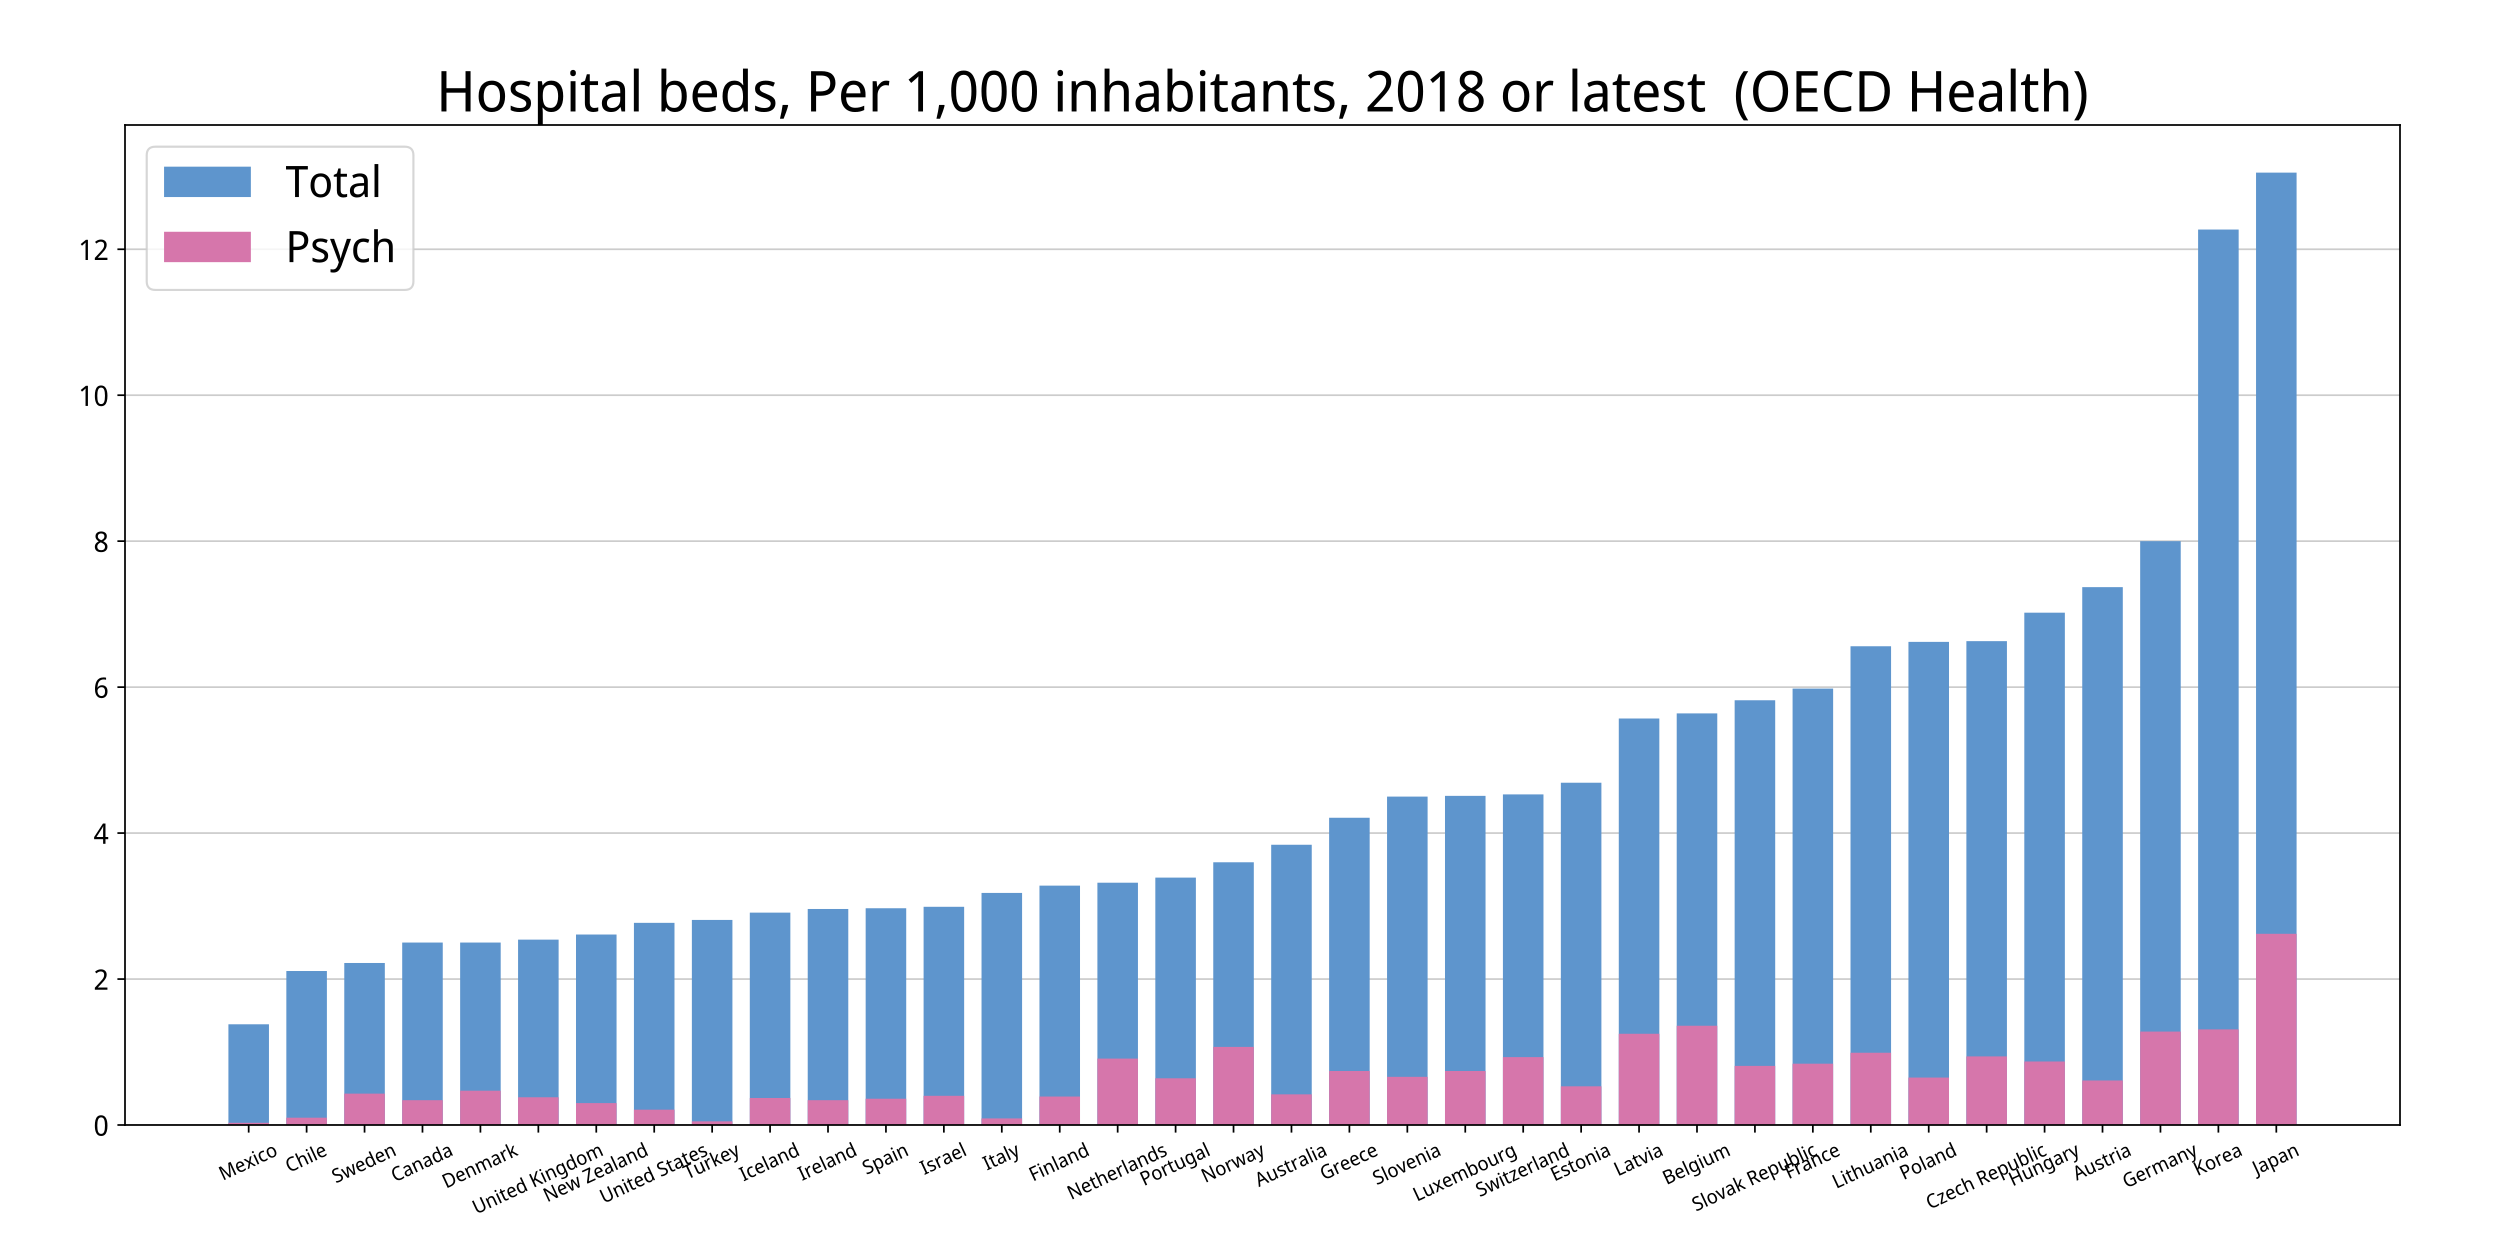 <?xml version="1.0" encoding="utf-8" standalone="no"?>
<!DOCTYPE svg PUBLIC "-//W3C//DTD SVG 1.1//EN"
  "http://www.w3.org/Graphics/SVG/1.1/DTD/svg11.dtd">
<!-- Created with matplotlib (https://matplotlib.org/) -->
<svg height="576pt" version="1.1" viewBox="0 0 1152 576" width="1152pt" xmlns="http://www.w3.org/2000/svg" xmlns:xlink="http://www.w3.org/1999/xlink">
 <defs>
  <style type="text/css">
*{stroke-linecap:butt;stroke-linejoin:round;}
  </style>
 </defs>
 <g id="figure_1">
  <g id="patch_1">
   <path d="M 0 576 
L 1152 576 
L 1152 0 
L 0 0 
z
" style="fill:#ffffff;"/>
  </g>
  <g id="axes_1">
   <g id="patch_2">
    <path d="M 57.6 518.4 
L 1105.92 518.4 
L 1105.92 57.6 
L 57.6 57.6 
z
" style="fill:#ffffff;"/>
   </g>
   <g id="matplotlib.axis_1">
    <g id="xtick_1">
     <g id="line2d_1">
      <defs>
       <path d="M 0 0 
L 0 3.5 
" id="mbf83a82984" style="stroke:#000000;stroke-width:0.8;"/>
      </defs>
      <g>
       <use style="stroke:#000000;stroke-width:0.8;" x="114.594" xlink:href="#mbf83a82984" y="518.4"/>
      </g>
     </g>
     <g id="text_1">
      <!-- Mexico -->
      <defs>
       <path d="M 38.594 0 
L 17 62.594 
L 16.594 62.594 
Q 16.906 59.5 17.094 54.25 
Q 17.297 49 17.297 43.297 
L 17.297 0 
L 9.094 0 
L 9.094 71.406 
L 22.094 71.406 
L 42.406 12.906 
L 42.797 12.906 
L 63.5 71.406 
L 76.5 71.406 
L 76.5 0 
L 67.703 0 
L 67.703 43.906 
Q 67.703 49.094 67.953 54.188 
Q 68.203 59.297 68.406 62.5 
L 68 62.5 
L 46 0 
z
" id="NotoSansDisplay-Regular-77"/>
       <path d="M 27.5 54.594 
Q 34 54.594 38.703 51.594 
Q 43.406 48.594 45.953 43.141 
Q 48.5 37.703 48.5 30.406 
L 48.5 25.094 
L 14.094 25.094 
Q 14.297 16 18.391 11.25 
Q 22.5 6.5 29.906 6.5 
Q 34.703 6.5 38.453 7.453 
Q 42.203 8.406 46.203 10.203 
L 46.203 2.5 
Q 42.297 0.703 38.547 -0.141 
Q 34.797 -1 29.5 -1 
Q 22.203 -1 16.75 2.094 
Q 11.297 5.203 8.188 11.297 
Q 5.094 17.406 5.094 26.406 
Q 5.094 35.203 7.891 41.5 
Q 10.703 47.797 15.75 51.188 
Q 20.797 54.594 27.5 54.594 
z
M 27.5 47.406 
Q 21.594 47.406 18.25 43.344 
Q 14.906 39.297 14.297 32.094 
L 39.5 32.094 
Q 39.406 38.906 36.5 43.156 
Q 33.594 47.406 27.5 47.406 
z
" id="NotoSansDisplay-Regular-101"/>
       <path d="M 19.797 27.406 
L 2.406 53.594 
L 12.297 53.594 
L 25.094 33.406 
L 37.703 53.594 
L 47.594 53.594 
L 30.203 27.406 
L 48.5 0 
L 38.594 0 
L 25.094 21.406 
L 11.406 0 
L 1.594 0 
z
" id="NotoSansDisplay-Regular-120"/>
       <path d="M 12.406 73.703 
Q 14.406 73.703 15.906 72.344 
Q 17.406 71 17.406 68.094 
Q 17.406 65.203 15.906 63.844 
Q 14.406 62.5 12.406 62.5 
Q 10.297 62.5 8.797 63.844 
Q 7.297 65.203 7.297 68.094 
Q 7.297 71 8.797 72.344 
Q 10.297 73.703 12.406 73.703 
z
M 16.703 53.594 
L 16.703 0 
L 8 0 
L 8 53.594 
z
" id="NotoSansDisplay-Regular-105"/>
       <path d="M 28.203 -1 
Q 21.406 -1 16.203 1.891 
Q 11 4.797 8.047 10.891 
Q 5.094 17 5.094 26.5 
Q 5.094 36.406 8.188 42.594 
Q 11.297 48.797 16.641 51.688 
Q 22 54.594 28.797 54.594 
Q 32.703 54.594 36.344 53.75 
Q 40 52.906 42.297 51.703 
L 39.594 44.406 
Q 37.297 45.297 34.25 46.094 
Q 31.203 46.906 28.594 46.906 
Q 14.094 46.906 14.094 26.594 
Q 14.094 16.906 17.641 11.75 
Q 21.203 6.594 28.203 6.594 
Q 32.297 6.594 35.5 7.5 
Q 38.703 8.406 41.406 9.703 
L 41.406 1.906 
Q 38.797 0.5 35.688 -0.25 
Q 32.594 -1 28.203 -1 
z
" id="NotoSansDisplay-Regular-99"/>
       <path d="M 52 26.906 
Q 52 13.594 45.594 6.297 
Q 39.203 -1 28.297 -1 
Q 21.594 -1 16.344 2.25 
Q 11.094 5.5 8.094 11.75 
Q 5.094 18 5.094 26.906 
Q 5.094 40.203 11.391 47.391 
Q 17.703 54.594 28.594 54.594 
Q 35.406 54.594 40.703 51.344 
Q 46 48.094 49 41.938 
Q 52 35.797 52 26.906 
z
M 14.094 26.906 
Q 14.094 17.406 17.547 11.844 
Q 21 6.297 28.5 6.297 
Q 36 6.297 39.5 11.844 
Q 43 17.406 43 26.906 
Q 43 36.406 39.5 41.797 
Q 36 47.203 28.406 47.203 
Q 20.906 47.203 17.5 41.797 
Q 14.094 36.406 14.094 26.906 
z
" id="NotoSansDisplay-Regular-111"/>
      </defs>
      <g transform="translate(102.7 544.114)rotate(-25)scale(0.09 -0.09)">
       <use xlink:href="#NotoSansDisplay-Regular-77"/>
       <use x="85.6" xlink:href="#NotoSansDisplay-Regular-101"/>
       <use x="138.8" xlink:href="#NotoSansDisplay-Regular-120"/>
       <use x="188.9" xlink:href="#NotoSansDisplay-Regular-105"/>
       <use x="213.5" xlink:href="#NotoSansDisplay-Regular-99"/>
       <use x="258.9" xlink:href="#NotoSansDisplay-Regular-111"/>
      </g>
     </g>
    </g>
    <g id="xtick_2">
     <g id="line2d_2">
      <g>
       <use style="stroke:#000000;stroke-width:0.8;" x="141.289" xlink:href="#mbf83a82984" y="518.4"/>
      </g>
     </g>
     <g id="text_2">
      <!-- Chile -->
      <defs>
       <path d="M 37.797 64.5 
Q 27.203 64.5 21.141 56.797 
Q 15.094 49.094 15.094 35.703 
Q 15.094 22.406 20.75 14.656 
Q 26.406 6.906 37.703 6.906 
Q 42 6.906 46 7.703 
Q 50 8.5 53.906 9.703 
L 53.906 1.906 
Q 50.094 0.406 46.047 -0.297 
Q 42 -1 36.5 -1 
Q 26.203 -1 19.344 3.5 
Q 12.5 8 9.094 16.297 
Q 5.703 24.594 5.703 35.797 
Q 5.703 46.594 9.391 54.844 
Q 13.094 63.094 20.297 67.75 
Q 27.5 72.406 37.906 72.406 
Q 48.406 72.406 56.5 68.203 
L 53 60.594 
Q 49.797 62.094 46 63.297 
Q 42.203 64.5 37.797 64.5 
z
" id="NotoSansDisplay-Regular-67"/>
       <path d="M 16.594 76 
L 16.594 53.703 
Q 16.594 49.703 16.094 46.203 
L 16.703 46.203 
Q 19.094 50.297 23.297 52.391 
Q 27.5 54.5 32.297 54.5 
Q 41.406 54.5 46.094 49.844 
Q 50.797 45.203 50.797 34.906 
L 50.797 0 
L 42.094 0 
L 42.094 34.297 
Q 42.094 47.203 31.094 47.203 
Q 22.797 47.203 19.688 42.141 
Q 16.594 37.094 16.594 27.703 
L 16.594 0 
L 7.906 0 
L 7.906 76 
z
" id="NotoSansDisplay-Regular-104"/>
       <path d="M 16.594 0 
L 7.906 0 
L 7.906 76 
L 16.594 76 
z
" id="NotoSansDisplay-Regular-108"/>
      </defs>
      <g transform="translate(133.301 540.471)rotate(-25)scale(0.09 -0.09)">
       <use xlink:href="#NotoSansDisplay-Regular-67"/>
       <use x="59.4" xlink:href="#NotoSansDisplay-Regular-104"/>
       <use x="117.8" xlink:href="#NotoSansDisplay-Regular-105"/>
       <use x="142.4" xlink:href="#NotoSansDisplay-Regular-108"/>
       <use x="166.9" xlink:href="#NotoSansDisplay-Regular-101"/>
      </g>
     </g>
    </g>
    <g id="xtick_3">
     <g id="line2d_3">
      <g>
       <use style="stroke:#000000;stroke-width:0.8;" x="167.985" xlink:href="#mbf83a82984" y="518.4"/>
      </g>
     </g>
     <g id="text_3">
      <!-- Sweden -->
      <defs>
       <path d="M 47.297 19.094 
Q 47.297 9.594 40.797 4.297 
Q 34.297 -1 23.297 -1 
Q 17.703 -1 12.844 -0.094 
Q 8 0.797 4.797 2.406 
L 4.797 11 
Q 8.297 9.406 13.344 8.094 
Q 18.406 6.797 23.703 6.797 
Q 31 6.797 34.703 9.891 
Q 38.406 13 38.406 18.297 
Q 38.406 21.797 36.953 24.188 
Q 35.5 26.594 32.094 28.594 
Q 28.703 30.594 22.797 33 
Q 14.5 36.297 10.047 41.094 
Q 5.594 45.906 5.594 54.203 
Q 5.594 59.797 8.344 63.891 
Q 11.094 68 15.938 70.203 
Q 20.797 72.406 27.203 72.406 
Q 32.703 72.406 37.297 71.297 
Q 41.906 70.203 45.797 68.406 
L 43 60.703 
Q 39.406 62.297 35.344 63.391 
Q 31.297 64.5 27 64.5 
Q 20.797 64.5 17.688 61.641 
Q 14.594 58.797 14.594 54.094 
Q 14.594 50.5 16 48.094 
Q 17.406 45.703 20.594 43.75 
Q 23.797 41.797 29.094 39.703 
Q 35 37.406 39.047 34.75 
Q 43.094 32.094 45.188 28.391 
Q 47.297 24.703 47.297 19.094 
z
" id="NotoSansDisplay-Regular-83"/>
       <path d="M 49.203 0.094 
L 40.906 30.297 
Q 39.797 34.406 38.75 38.297 
Q 37.703 42.203 37.297 44.5 
L 36.906 44.5 
Q 36.5 42.203 35.547 38.297 
Q 34.594 34.406 33.406 30.203 
L 24.703 0.094 
L 14.906 0.094 
L 1 53.703 
L 10 53.703 
L 16.906 25.094 
Q 18 20.797 18.844 16.391 
Q 19.703 12 20.094 9.094 
L 20.5 9.094 
Q 20.797 10.797 21.344 13.297 
Q 21.906 15.797 22.547 18.547 
Q 23.203 21.297 23.797 23.5 
L 32.5 53.703 
L 42.094 53.703 
L 50.5 23.5 
Q 51.5 20 52.453 16 
Q 53.406 12 53.797 9.203 
L 54.094 9.203 
Q 54.406 11.703 55.406 16.094 
Q 56.406 20.5 57.5 25.094 
L 64.5 53.703 
L 73.297 53.703 
L 59.297 0.094 
z
" id="NotoSansDisplay-Regular-119"/>
       <path d="M 25.703 -1 
Q 16.406 -1 10.75 5.953 
Q 5.094 12.906 5.094 26.703 
Q 5.094 40.5 10.797 47.547 
Q 16.5 54.594 25.797 54.594 
Q 31.594 54.594 35.297 52.297 
Q 39 50 41.297 46.703 
L 41.906 46.703 
Q 41.797 48 41.547 50.547 
Q 41.297 53.094 41.297 54.594 
L 41.297 76 
L 50 76 
L 50 0 
L 43 0 
L 41.703 7.203 
L 41.297 7.203 
Q 39 3.797 35.297 1.391 
Q 31.594 -1 25.703 -1 
z
M 27.297 6.297 
Q 35.094 6.297 38.25 10.938 
Q 41.406 15.594 41.406 25 
L 41.406 26.594 
Q 41.406 36.594 38.406 41.938 
Q 35.406 47.297 27.203 47.297 
Q 20.594 47.297 17.344 41.641 
Q 14.094 36 14.094 26.5 
Q 14.094 16.906 17.344 11.594 
Q 20.594 6.297 27.297 6.297 
z
" id="NotoSansDisplay-Regular-100"/>
       <path d="M 32.5 54.594 
Q 41.5 54.594 46.141 49.891 
Q 50.797 45.203 50.797 34.906 
L 50.797 0 
L 42.094 0 
L 42.094 34.297 
Q 42.094 47.203 31.094 47.203 
Q 22.797 47.203 19.688 42.203 
Q 16.594 37.203 16.594 27.797 
L 16.594 0 
L 7.906 0 
L 7.906 53.594 
L 14.906 53.594 
L 16.203 46.297 
L 16.703 46.297 
Q 19.094 50.5 23.391 52.547 
Q 27.703 54.594 32.5 54.594 
z
" id="NotoSansDisplay-Regular-110"/>
      </defs>
      <g transform="translate(154.751 545.363)rotate(-25)scale(0.09 -0.09)">
       <use xlink:href="#NotoSansDisplay-Regular-83"/>
       <use x="51.7" xlink:href="#NotoSansDisplay-Regular-119"/>
       <use x="126" xlink:href="#NotoSansDisplay-Regular-101"/>
       <use x="179.2" xlink:href="#NotoSansDisplay-Regular-100"/>
       <use x="237.1" xlink:href="#NotoSansDisplay-Regular-101"/>
       <use x="290.3" xlink:href="#NotoSansDisplay-Regular-110"/>
      </g>
     </g>
    </g>
    <g id="xtick_4">
     <g id="line2d_4">
      <g>
       <use style="stroke:#000000;stroke-width:0.8;" x="194.68" xlink:href="#mbf83a82984" y="518.4"/>
      </g>
     </g>
     <g id="text_4">
      <!-- Canada -->
      <defs>
       <path d="M 27.203 54.5 
Q 36.406 54.5 40.953 50.203 
Q 45.5 45.906 45.5 36.5 
L 45.5 0 
L 39.203 0 
L 37.5 7.594 
L 37.094 7.594 
Q 33.797 3.203 30.188 1.094 
Q 26.594 -1 20.203 -1 
Q 13.406 -1 8.844 2.844 
Q 4.297 6.703 4.297 14.906 
Q 4.297 22.906 10.188 27.25 
Q 16.094 31.594 28.406 32 
L 36.906 32.297 
L 36.906 35.5 
Q 36.906 42.203 34.25 44.797 
Q 31.594 47.406 26.703 47.406 
Q 22.797 47.406 19.188 46.156 
Q 15.594 44.906 12.5 43.297 
L 9.797 49.906 
Q 13.203 51.797 17.703 53.141 
Q 22.203 54.5 27.203 54.5 
z
M 36.906 26.203 
L 29.594 25.906 
Q 20.406 25.5 16.844 22.703 
Q 13.297 19.906 13.297 14.797 
Q 13.297 10.297 15.797 8.188 
Q 18.297 6.094 22.297 6.094 
Q 28.5 6.094 32.703 9.844 
Q 36.906 13.594 36.906 21.406 
z
" id="NotoSansDisplay-Regular-97"/>
      </defs>
      <g transform="translate(182.006 544.841)rotate(-25)scale(0.09 -0.09)">
       <use xlink:href="#NotoSansDisplay-Regular-67"/>
       <use x="59.4" xlink:href="#NotoSansDisplay-Regular-97"/>
       <use x="112.5" xlink:href="#NotoSansDisplay-Regular-110"/>
       <use x="170.9" xlink:href="#NotoSansDisplay-Regular-97"/>
       <use x="224" xlink:href="#NotoSansDisplay-Regular-100"/>
       <use x="281.9" xlink:href="#NotoSansDisplay-Regular-97"/>
      </g>
     </g>
    </g>
    <g id="xtick_5">
     <g id="line2d_5">
      <g>
       <use style="stroke:#000000;stroke-width:0.8;" x="221.375" xlink:href="#mbf83a82984" y="518.4"/>
      </g>
     </g>
     <g id="text_5">
      <!-- Denmark -->
      <defs>
       <path d="M 63 36.406 
Q 63 18.297 53.703 9.141 
Q 44.406 0 27.797 0 
L 9.094 0 
L 9.094 71.406 
L 29.797 71.406 
Q 40 71.406 47.453 67.406 
Q 54.906 63.406 58.953 55.594 
Q 63 47.797 63 36.406 
z
M 53.594 36.094 
Q 53.594 50.406 47.094 57.047 
Q 40.594 63.703 28.703 63.703 
L 18 63.703 
L 18 7.703 
L 26.906 7.703 
Q 53.594 7.703 53.594 36.094 
z
" id="NotoSansDisplay-Regular-68"/>
       <path d="M 63.594 54.594 
Q 72.203 54.594 76.391 49.891 
Q 80.594 45.203 80.594 34.906 
L 80.594 0 
L 72 0 
L 72 34.5 
Q 72 47.203 61.906 47.203 
Q 54.703 47.203 51.641 42.703 
Q 48.594 38.203 48.594 29.594 
L 48.594 0 
L 39.906 0 
L 39.906 34.5 
Q 39.906 47.203 29.797 47.203 
Q 22.297 47.203 19.438 42.203 
Q 16.594 37.203 16.594 27.797 
L 16.594 0 
L 7.906 0 
L 7.906 53.594 
L 14.906 53.594 
L 16.203 46.297 
L 16.703 46.297 
Q 19 50.5 23 52.547 
Q 27 54.594 31.5 54.594 
Q 37.297 54.594 41.188 52.391 
Q 45.094 50.203 46.906 45.594 
L 47.5 45.594 
Q 50 50.203 54.297 52.391 
Q 58.594 54.594 63.594 54.594 
z
" id="NotoSansDisplay-Regular-109"/>
       <path d="M 31.797 54.594 
Q 33.203 54.594 34.797 54.438 
Q 36.406 54.297 37.594 54 
L 36.594 45.906 
Q 35.406 46.203 33.953 46.391 
Q 32.5 46.594 31.203 46.594 
Q 27.406 46.594 24.047 44.344 
Q 20.703 42.094 18.641 38.047 
Q 16.594 34 16.594 28.594 
L 16.594 0 
L 7.906 0 
L 7.906 53.594 
L 15 53.594 
L 16 43.797 
L 16.406 43.797 
Q 18.797 48.203 22.688 51.391 
Q 26.594 54.594 31.797 54.594 
z
" id="NotoSansDisplay-Regular-114"/>
       <path d="M 16.5 76 
L 16.5 36.297 
Q 16.5 34.703 16.344 32.094 
Q 16.203 29.5 16.094 27.594 
L 16.5 27.594 
Q 17.094 28.406 18.188 29.906 
Q 19.297 31.406 20.5 32.953 
Q 21.703 34.5 22.594 35.5 
L 38.5 53.594 
L 48.594 53.594 
L 28.203 30.703 
L 50 0 
L 39.594 0 
L 22.297 25 
L 16.5 19.703 
L 16.5 0 
L 7.906 0 
L 7.906 76 
z
" id="NotoSansDisplay-Regular-107"/>
      </defs>
      <g transform="translate(205.581 547.751)rotate(-25)scale(0.09 -0.09)">
       <use xlink:href="#NotoSansDisplay-Regular-68"/>
       <use x="68.7" xlink:href="#NotoSansDisplay-Regular-101"/>
       <use x="121.9" xlink:href="#NotoSansDisplay-Regular-110"/>
       <use x="180.3" xlink:href="#NotoSansDisplay-Regular-109"/>
       <use x="268.5" xlink:href="#NotoSansDisplay-Regular-97"/>
       <use x="321.6" xlink:href="#NotoSansDisplay-Regular-114"/>
       <use x="360.7" xlink:href="#NotoSansDisplay-Regular-107"/>
      </g>
     </g>
    </g>
    <g id="xtick_6">
     <g id="line2d_6">
      <g>
       <use style="stroke:#000000;stroke-width:0.8;" x="248.07" xlink:href="#mbf83a82984" y="518.4"/>
      </g>
     </g>
     <g id="text_6">
      <!-- United Kingdom -->
      <defs>
       <path d="M 60.406 71.406 
L 60.406 25.203 
Q 60.406 17.797 57.547 11.844 
Q 54.703 5.906 48.844 2.453 
Q 43 -1 34.094 -1 
Q 21.5 -1 14.953 6.25 
Q 8.406 13.5 8.406 25.406 
L 8.406 71.406 
L 17.297 71.406 
L 17.297 25.094 
Q 17.297 16.406 21.594 11.594 
Q 25.906 6.797 34.594 6.797 
Q 43.5 6.797 47.5 11.938 
Q 51.5 17.094 51.5 25.203 
L 51.5 71.406 
z
" id="NotoSansDisplay-Regular-85"/>
       <path d="M 25.203 6.203 
Q 27.094 6.203 29.094 6.5 
Q 31.094 6.797 32.406 7.297 
L 32.406 0.594 
Q 31 -0.094 28.453 -0.547 
Q 25.906 -1 23.594 -1 
Q 19.594 -1 16.188 0.453 
Q 12.797 1.906 10.75 5.5 
Q 8.703 9.094 8.703 15.594 
L 8.703 46.797 
L 1.594 46.797 
L 1.594 51 
L 8.906 54.5 
L 12.203 65.906 
L 17.406 65.906 
L 17.406 53.594 
L 32 53.594 
L 32 46.797 
L 17.406 46.797 
L 17.406 15.797 
Q 17.406 10.906 19.594 8.547 
Q 21.797 6.203 25.203 6.203 
z
" id="NotoSansDisplay-Regular-116"/>
       <path id="NotoSansDisplay-Regular-32"/>
       <path d="M 58.5 0 
L 48.094 0 
L 24.797 34.094 
L 18 27.703 
L 18 0 
L 9.094 0 
L 9.094 71.406 
L 18 71.406 
L 18 36.203 
Q 20.703 39.594 23.5 43 
Q 26.297 46.406 29.094 49.797 
L 47.203 71.406 
L 57.594 71.406 
L 31.203 40.297 
z
" id="NotoSansDisplay-Regular-75"/>
       <path d="M 25.703 54.594 
Q 30.594 54.594 34.594 52.594 
Q 38.594 50.594 41.406 46.5 
L 41.906 46.5 
L 43 53.594 
L 50 53.594 
L 50 -0.906 
Q 50 -12.406 44.391 -18.203 
Q 38.797 -24 27.203 -24 
Q 16.203 -24 9 -20.594 
L 9 -12.5 
Q 16.594 -16.703 27.703 -16.703 
Q 34.094 -16.703 37.75 -12.641 
Q 41.406 -8.594 41.406 -1.594 
L 41.406 0.5 
Q 41.406 1.703 41.5 3.953 
Q 41.594 6.203 41.703 7.094 
L 41.297 7.094 
Q 36.094 -1 25.797 -1 
Q 16 -1 10.547 6.297 
Q 5.094 13.594 5.094 26.703 
Q 5.094 39.5 10.547 47.047 
Q 16 54.594 25.703 54.594 
z
M 27.094 47.203 
Q 20.906 47.203 17.5 41.844 
Q 14.094 36.5 14.094 26.594 
Q 14.094 16.703 17.438 11.453 
Q 20.797 6.203 27.297 6.203 
Q 34.703 6.203 38.094 10.547 
Q 41.5 14.906 41.5 24.594 
L 41.5 26.703 
Q 41.5 37.594 38 42.391 
Q 34.5 47.203 27.094 47.203 
z
" id="NotoSansDisplay-Regular-103"/>
      </defs>
      <g transform="translate(219.514 559.654)rotate(-25)scale(0.09 -0.09)">
       <use xlink:href="#NotoSansDisplay-Regular-85"/>
       <use x="68.9" xlink:href="#NotoSansDisplay-Regular-110"/>
       <use x="127.3" xlink:href="#NotoSansDisplay-Regular-105"/>
       <use x="151.9" xlink:href="#NotoSansDisplay-Regular-116"/>
       <use x="186.4" xlink:href="#NotoSansDisplay-Regular-101"/>
       <use x="239.6" xlink:href="#NotoSansDisplay-Regular-100"/>
       <use x="297.5" xlink:href="#NotoSansDisplay-Regular-32"/>
       <use x="321.9" xlink:href="#NotoSansDisplay-Regular-75"/>
       <use x="380.4" xlink:href="#NotoSansDisplay-Regular-105"/>
       <use x="405" xlink:href="#NotoSansDisplay-Regular-110"/>
       <use x="463.4" xlink:href="#NotoSansDisplay-Regular-103"/>
       <use x="521.3" xlink:href="#NotoSansDisplay-Regular-100"/>
       <use x="579.2" xlink:href="#NotoSansDisplay-Regular-111"/>
       <use x="636.2" xlink:href="#NotoSansDisplay-Regular-109"/>
      </g>
     </g>
    </g>
    <g id="xtick_7">
     <g id="line2d_7">
      <g>
       <use style="stroke:#000000;stroke-width:0.8;" x="274.765" xlink:href="#mbf83a82984" y="518.4"/>
      </g>
     </g>
     <g id="text_7">
      <!-- New Zealand -->
      <defs>
       <path d="M 62.797 0 
L 52.297 0 
L 16.906 59.297 
L 16.5 59.297 
Q 16.703 55.797 17 50.594 
Q 17.297 45.406 17.297 39.906 
L 17.297 0 
L 9.094 0 
L 9.094 71.406 
L 19.5 71.406 
L 54.797 12.297 
L 55.203 12.297 
Q 55.094 13.906 54.938 17.094 
Q 54.797 20.297 54.641 24.047 
Q 54.5 27.797 54.5 31.094 
L 54.5 71.406 
L 62.797 71.406 
z
" id="NotoSansDisplay-Regular-78"/>
       <path d="M 50.297 0 
L 3.5 0 
L 3.5 6.797 
L 38.594 63.406 
L 4.594 63.406 
L 4.594 71.406 
L 49.406 71.406 
L 49.406 64.594 
L 14.297 8 
L 50.297 8 
z
" id="NotoSansDisplay-Regular-90"/>
      </defs>
      <g transform="translate(252.184 554.081)rotate(-25)scale(0.09 -0.09)">
       <use xlink:href="#NotoSansDisplay-Regular-78"/>
       <use x="71.9" xlink:href="#NotoSansDisplay-Regular-101"/>
       <use x="125.1" xlink:href="#NotoSansDisplay-Regular-119"/>
       <use x="199.4" xlink:href="#NotoSansDisplay-Regular-32"/>
       <use x="223.8" xlink:href="#NotoSansDisplay-Regular-90"/>
       <use x="277.7" xlink:href="#NotoSansDisplay-Regular-101"/>
       <use x="330.9" xlink:href="#NotoSansDisplay-Regular-97"/>
       <use x="384" xlink:href="#NotoSansDisplay-Regular-108"/>
       <use x="408.5" xlink:href="#NotoSansDisplay-Regular-97"/>
       <use x="461.6" xlink:href="#NotoSansDisplay-Regular-110"/>
       <use x="520" xlink:href="#NotoSansDisplay-Regular-100"/>
      </g>
     </g>
    </g>
    <g id="xtick_8">
     <g id="line2d_8">
      <g>
       <use style="stroke:#000000;stroke-width:0.8;" x="301.461" xlink:href="#mbf83a82984" y="518.4"/>
      </g>
     </g>
     <g id="text_8">
      <!-- United States -->
      <defs>
       <path d="M 41 14.797 
Q 41 7 35.594 3 
Q 30.203 -1 20.797 -1 
Q 15.5 -1 11.641 -0.094 
Q 7.797 0.797 4.906 2.406 
L 4.906 10.406 
Q 8 8.797 12.297 7.438 
Q 16.594 6.094 21 6.094 
Q 27.094 6.094 29.844 8.25 
Q 32.594 10.406 32.594 14 
Q 32.594 16 31.547 17.594 
Q 30.5 19.203 27.844 20.797 
Q 25.203 22.406 20.203 24.406 
Q 15.406 26.406 11.953 28.406 
Q 8.5 30.406 6.641 33.203 
Q 4.797 36 4.797 40.406 
Q 4.797 47.203 10 50.891 
Q 15.203 54.594 23.797 54.594 
Q 28.406 54.594 32.406 53.594 
Q 36.406 52.594 40 51 
L 37.094 44 
Q 33.906 45.406 30.406 46.406 
Q 26.906 47.406 23.297 47.406 
Q 18.406 47.406 15.797 45.656 
Q 13.203 43.906 13.203 40.906 
Q 13.203 38.594 14.391 37.047 
Q 15.594 35.5 18.344 34.047 
Q 21.094 32.594 25.906 30.703 
Q 30.703 28.797 34.047 26.797 
Q 37.406 24.797 39.203 21.938 
Q 41 19.094 41 14.797 
z
" id="NotoSansDisplay-Regular-115"/>
      </defs>
      <g transform="translate(278.219 554.697)rotate(-25)scale(0.09 -0.09)">
       <use xlink:href="#NotoSansDisplay-Regular-85"/>
       <use x="68.9" xlink:href="#NotoSansDisplay-Regular-110"/>
       <use x="127.3" xlink:href="#NotoSansDisplay-Regular-105"/>
       <use x="151.9" xlink:href="#NotoSansDisplay-Regular-116"/>
       <use x="186.4" xlink:href="#NotoSansDisplay-Regular-101"/>
       <use x="239.6" xlink:href="#NotoSansDisplay-Regular-100"/>
       <use x="297.5" xlink:href="#NotoSansDisplay-Regular-32"/>
       <use x="321.9" xlink:href="#NotoSansDisplay-Regular-83"/>
       <use x="373.6" xlink:href="#NotoSansDisplay-Regular-116"/>
       <use x="408.1" xlink:href="#NotoSansDisplay-Regular-97"/>
       <use x="461.2" xlink:href="#NotoSansDisplay-Regular-116"/>
       <use x="495.7" xlink:href="#NotoSansDisplay-Regular-101"/>
       <use x="548.9" xlink:href="#NotoSansDisplay-Regular-115"/>
      </g>
     </g>
    </g>
    <g id="xtick_9">
     <g id="line2d_9">
      <g>
       <use style="stroke:#000000;stroke-width:0.8;" x="328.156" xlink:href="#mbf83a82984" y="518.4"/>
      </g>
     </g>
     <g id="text_9">
      <!-- Turkey -->
      <defs>
       <path d="M 30.703 0 
L 21.797 0 
L 21.797 63.5 
L 1 63.5 
L 1 71.406 
L 51.297 71.406 
L 51.297 63.5 
L 30.703 63.5 
z
" id="NotoSansDisplay-Regular-84"/>
       <path d="M 50.406 53.594 
L 50.406 0 
L 43.406 0 
L 42.094 7.094 
L 41.703 7.094 
Q 39.203 2.906 34.891 0.953 
Q 30.594 -1 25.703 -1 
Q 16.703 -1 12.047 3.641 
Q 7.406 8.297 7.406 18.5 
L 7.406 53.594 
L 16.203 53.594 
L 16.203 19.094 
Q 16.203 6.297 27.203 6.297 
Q 35.406 6.297 38.547 11.297 
Q 41.703 16.297 41.703 25.703 
L 41.703 53.594 
z
" id="NotoSansDisplay-Regular-117"/>
       <path d="M 0.094 53.594 
L 9.5 53.594 
L 20.203 23.094 
Q 21.594 19 22.688 15.391 
Q 23.797 11.797 24.297 8.5 
L 24.594 8.5 
Q 25.203 11 26.297 15.047 
Q 27.406 19.094 28.797 23.203 
L 38.906 53.594 
L 48.406 53.594 
L 26.703 -7.406 
Q 24 -15 19.703 -19.5 
Q 15.406 -24 8.094 -24 
Q 5.797 -24 4.094 -23.75 
Q 2.406 -23.5 1.203 -23.203 
L 1.203 -16.203 
Q 2.203 -16.406 3.703 -16.594 
Q 5.203 -16.797 6.797 -16.797 
Q 11.094 -16.797 13.75 -14.188 
Q 16.406 -11.594 17.906 -7.297 
L 20.406 -0.203 
z
" id="NotoSansDisplay-Regular-121"/>
      </defs>
      <g transform="translate(316.82 543.594)rotate(-25)scale(0.09 -0.09)">
       <use xlink:href="#NotoSansDisplay-Regular-84"/>
       <use x="52.4" xlink:href="#NotoSansDisplay-Regular-117"/>
       <use x="110.7" xlink:href="#NotoSansDisplay-Regular-114"/>
       <use x="149.8" xlink:href="#NotoSansDisplay-Regular-107"/>
       <use x="200.6" xlink:href="#NotoSansDisplay-Regular-101"/>
       <use x="253.8" xlink:href="#NotoSansDisplay-Regular-121"/>
      </g>
     </g>
    </g>
    <g id="xtick_10">
     <g id="line2d_10">
      <g>
       <use style="stroke:#000000;stroke-width:0.8;" x="354.851" xlink:href="#mbf83a82984" y="518.4"/>
      </g>
     </g>
     <g id="text_10">
      <!-- Iceland -->
      <defs>
       <path d="M 28.406 0 
L 3.703 0 
L 3.703 5.203 
L 11.594 7.094 
L 11.594 64.203 
L 3.703 66.203 
L 3.703 71.406 
L 28.406 71.406 
L 28.406 66.203 
L 20.5 64.203 
L 20.5 7.094 
L 28.406 5.203 
z
" id="NotoSansDisplay-Regular-73"/>
      </defs>
      <g transform="translate(342.597 544.45)rotate(-25)scale(0.09 -0.09)">
       <use xlink:href="#NotoSansDisplay-Regular-73"/>
       <use x="32.2" xlink:href="#NotoSansDisplay-Regular-99"/>
       <use x="77.6" xlink:href="#NotoSansDisplay-Regular-101"/>
       <use x="130.8" xlink:href="#NotoSansDisplay-Regular-108"/>
       <use x="155.3" xlink:href="#NotoSansDisplay-Regular-97"/>
       <use x="208.4" xlink:href="#NotoSansDisplay-Regular-110"/>
       <use x="266.8" xlink:href="#NotoSansDisplay-Regular-100"/>
      </g>
     </g>
    </g>
    <g id="xtick_11">
     <g id="line2d_11">
      <g>
       <use style="stroke:#000000;stroke-width:0.8;" x="381.546" xlink:href="#mbf83a82984" y="518.4"/>
      </g>
     </g>
     <g id="text_11">
      <!-- Ireland -->
      <g transform="translate(369.549 544.21)rotate(-25)scale(0.09 -0.09)">
       <use xlink:href="#NotoSansDisplay-Regular-73"/>
       <use x="32.2" xlink:href="#NotoSansDisplay-Regular-114"/>
       <use x="71.3" xlink:href="#NotoSansDisplay-Regular-101"/>
       <use x="124.5" xlink:href="#NotoSansDisplay-Regular-108"/>
       <use x="149" xlink:href="#NotoSansDisplay-Regular-97"/>
       <use x="202.1" xlink:href="#NotoSansDisplay-Regular-110"/>
       <use x="260.5" xlink:href="#NotoSansDisplay-Regular-100"/>
      </g>
     </g>
    </g>
    <g id="xtick_12">
     <g id="line2d_12">
      <g>
       <use style="stroke:#000000;stroke-width:0.8;" x="408.241" xlink:href="#mbf83a82984" y="518.4"/>
      </g>
     </g>
     <g id="text_12">
      <!-- Spain -->
      <defs>
       <path d="M 32.203 54.594 
Q 41.5 54.594 47.141 47.688 
Q 52.797 40.797 52.797 26.906 
Q 52.797 13.203 47.094 6.094 
Q 41.406 -1 32.094 -1 
Q 26.203 -1 22.5 1.297 
Q 18.797 3.594 16.594 6.797 
L 16 6.797 
Q 16.203 5.094 16.391 2.5 
Q 16.594 -0.094 16.594 -2 
L 16.594 -24 
L 7.906 -24 
L 7.906 53.594 
L 15 53.594 
L 16.203 46.297 
L 16.594 46.297 
Q 18.797 49.797 22.438 52.188 
Q 26.094 54.594 32.203 54.594 
z
M 30.5 47.203 
Q 23 47.203 19.797 42.594 
Q 16.594 38 16.594 28.594 
L 16.594 26.906 
Q 16.594 17 19.594 11.641 
Q 22.594 6.297 30.703 6.297 
Q 35.203 6.297 38.094 8.938 
Q 41 11.594 42.391 16.297 
Q 43.797 21 43.797 27 
Q 43.797 36.203 40.547 41.703 
Q 37.297 47.203 30.5 47.203 
z
" id="NotoSansDisplay-Regular-112"/>
      </defs>
      <g transform="translate(399.209 541.445)rotate(-25)scale(0.09 -0.09)">
       <use xlink:href="#NotoSansDisplay-Regular-83"/>
       <use x="51.7" xlink:href="#NotoSansDisplay-Regular-112"/>
       <use x="109.6" xlink:href="#NotoSansDisplay-Regular-97"/>
       <use x="162.7" xlink:href="#NotoSansDisplay-Regular-105"/>
       <use x="187.3" xlink:href="#NotoSansDisplay-Regular-110"/>
      </g>
     </g>
    </g>
    <g id="xtick_13">
     <g id="line2d_13">
      <g>
       <use style="stroke:#000000;stroke-width:0.8;" x="434.936" xlink:href="#mbf83a82984" y="518.4"/>
      </g>
     </g>
     <g id="text_13">
      <!-- Israel -->
      <g transform="translate(425.84 541.505)rotate(-25)scale(0.09 -0.09)">
       <use xlink:href="#NotoSansDisplay-Regular-73"/>
       <use x="32.2" xlink:href="#NotoSansDisplay-Regular-115"/>
       <use x="77.4" xlink:href="#NotoSansDisplay-Regular-114"/>
       <use x="116.5" xlink:href="#NotoSansDisplay-Regular-97"/>
       <use x="169.6" xlink:href="#NotoSansDisplay-Regular-101"/>
       <use x="222.8" xlink:href="#NotoSansDisplay-Regular-108"/>
      </g>
     </g>
    </g>
    <g id="xtick_14">
     <g id="line2d_14">
      <g>
       <use style="stroke:#000000;stroke-width:0.8;" x="461.632" xlink:href="#mbf83a82984" y="518.4"/>
      </g>
     </g>
     <g id="text_14">
      <!-- Italy -->
      <g transform="translate(454.761 539.429)rotate(-25)scale(0.09 -0.09)">
       <use xlink:href="#NotoSansDisplay-Regular-73"/>
       <use x="32.2" xlink:href="#NotoSansDisplay-Regular-116"/>
       <use x="66.7" xlink:href="#NotoSansDisplay-Regular-97"/>
       <use x="119.8" xlink:href="#NotoSansDisplay-Regular-108"/>
       <use x="144.3" xlink:href="#NotoSansDisplay-Regular-121"/>
      </g>
     </g>
    </g>
    <g id="xtick_15">
     <g id="line2d_15">
      <g>
       <use style="stroke:#000000;stroke-width:0.8;" x="488.327" xlink:href="#mbf83a82984" y="518.4"/>
      </g>
     </g>
     <g id="text_15">
      <!-- Finland -->
      <defs>
       <path d="M 18 0 
L 9.094 0 
L 9.094 71.406 
L 46.703 71.406 
L 46.703 63.5 
L 18 63.5 
L 18 38.203 
L 44.906 38.203 
L 44.906 30.297 
L 18 30.297 
z
" id="NotoSansDisplay-Regular-70"/>
      </defs>
      <g transform="translate(476.02 544.499)rotate(-25)scale(0.09 -0.09)">
       <use xlink:href="#NotoSansDisplay-Regular-70"/>
       <use x="49.1" xlink:href="#NotoSansDisplay-Regular-105"/>
       <use x="73.7" xlink:href="#NotoSansDisplay-Regular-110"/>
       <use x="132.1" xlink:href="#NotoSansDisplay-Regular-108"/>
       <use x="156.6" xlink:href="#NotoSansDisplay-Regular-97"/>
       <use x="209.7" xlink:href="#NotoSansDisplay-Regular-110"/>
       <use x="268.1" xlink:href="#NotoSansDisplay-Regular-100"/>
      </g>
     </g>
    </g>
    <g id="xtick_16">
     <g id="line2d_16">
      <g>
       <use style="stroke:#000000;stroke-width:0.8;" x="515.022" xlink:href="#mbf83a82984" y="518.4"/>
      </g>
     </g>
     <g id="text_16">
      <!-- Netherlands -->
      <g transform="translate(493.603 552.997)rotate(-25)scale(0.09 -0.09)">
       <use xlink:href="#NotoSansDisplay-Regular-78"/>
       <use x="71.9" xlink:href="#NotoSansDisplay-Regular-101"/>
       <use x="125.1" xlink:href="#NotoSansDisplay-Regular-116"/>
       <use x="159.6" xlink:href="#NotoSansDisplay-Regular-104"/>
       <use x="218" xlink:href="#NotoSansDisplay-Regular-101"/>
       <use x="271.2" xlink:href="#NotoSansDisplay-Regular-114"/>
       <use x="310.3" xlink:href="#NotoSansDisplay-Regular-108"/>
       <use x="334.8" xlink:href="#NotoSansDisplay-Regular-97"/>
       <use x="387.9" xlink:href="#NotoSansDisplay-Regular-110"/>
       <use x="446.3" xlink:href="#NotoSansDisplay-Regular-100"/>
       <use x="504.2" xlink:href="#NotoSansDisplay-Regular-115"/>
      </g>
     </g>
    </g>
    <g id="xtick_17">
     <g id="line2d_17">
      <g>
       <use style="stroke:#000000;stroke-width:0.8;" x="541.717" xlink:href="#mbf83a82984" y="518.4"/>
      </g>
     </g>
     <g id="text_17">
      <!-- Portugal -->
      <defs>
       <path d="M 27.094 71.406 
Q 40.297 71.406 46.297 65.906 
Q 52.297 60.406 52.297 50.406 
Q 52.297 44.5 49.797 39.344 
Q 47.297 34.203 41.438 31 
Q 35.594 27.797 25.594 27.797 
L 18 27.797 
L 18 0 
L 9.094 0 
L 9.094 71.406 
z
M 26.406 63.703 
L 18 63.703 
L 18 35.5 
L 24.594 35.5 
Q 33.906 35.5 38.5 38.797 
Q 43.094 42.094 43.094 50 
Q 43.094 56.906 39.047 60.297 
Q 35 63.703 26.406 63.703 
z
" id="NotoSansDisplay-Regular-80"/>
      </defs>
      <g transform="translate(527.148 546.609)rotate(-25)scale(0.09 -0.09)">
       <use xlink:href="#NotoSansDisplay-Regular-80"/>
       <use x="57.1" xlink:href="#NotoSansDisplay-Regular-111"/>
       <use x="114.1" xlink:href="#NotoSansDisplay-Regular-114"/>
       <use x="153.2" xlink:href="#NotoSansDisplay-Regular-116"/>
       <use x="187.7" xlink:href="#NotoSansDisplay-Regular-117"/>
       <use x="246" xlink:href="#NotoSansDisplay-Regular-103"/>
       <use x="303.9" xlink:href="#NotoSansDisplay-Regular-97"/>
       <use x="357" xlink:href="#NotoSansDisplay-Regular-108"/>
      </g>
     </g>
    </g>
    <g id="xtick_18">
     <g id="line2d_18">
      <g>
       <use style="stroke:#000000;stroke-width:0.8;" x="568.412" xlink:href="#mbf83a82984" y="518.4"/>
      </g>
     </g>
     <g id="text_18">
      <!-- Norway -->
      <g transform="translate(555.38 545.176)rotate(-25)scale(0.09 -0.09)">
       <use xlink:href="#NotoSansDisplay-Regular-78"/>
       <use x="71.9" xlink:href="#NotoSansDisplay-Regular-111"/>
       <use x="128.9" xlink:href="#NotoSansDisplay-Regular-114"/>
       <use x="168" xlink:href="#NotoSansDisplay-Regular-119"/>
       <use x="242.3" xlink:href="#NotoSansDisplay-Regular-97"/>
       <use x="295.4" xlink:href="#NotoSansDisplay-Regular-121"/>
      </g>
     </g>
    </g>
    <g id="xtick_19">
     <g id="line2d_19">
      <g>
       <use style="stroke:#000000;stroke-width:0.8;" x="595.108" xlink:href="#mbf83a82984" y="518.4"/>
      </g>
     </g>
     <g id="text_19">
      <!-- Australia -->
      <defs>
       <path d="M 51.094 0 
L 43.297 22.094 
L 16.797 22.094 
L 9.094 0 
L 0 0 
L 26 71.703 
L 34.406 71.703 
L 60.297 0 
z
M 40.703 30.094 
L 33.297 51.703 
Q 33 52.5 32.391 54.594 
Q 31.797 56.703 31.094 58.953 
Q 30.406 61.203 30.094 62.406 
Q 29.406 59.297 28.547 56.344 
Q 27.703 53.406 27.094 51.703 
L 19.703 30.094 
z
" id="NotoSansDisplay-Regular-65"/>
      </defs>
      <g transform="translate(580.077 547.039)rotate(-25)scale(0.09 -0.09)">
       <use xlink:href="#NotoSansDisplay-Regular-65"/>
       <use x="60.4" xlink:href="#NotoSansDisplay-Regular-117"/>
       <use x="118.7" xlink:href="#NotoSansDisplay-Regular-115"/>
       <use x="163.9" xlink:href="#NotoSansDisplay-Regular-116"/>
       <use x="198.4" xlink:href="#NotoSansDisplay-Regular-114"/>
       <use x="237.5" xlink:href="#NotoSansDisplay-Regular-97"/>
       <use x="290.6" xlink:href="#NotoSansDisplay-Regular-108"/>
       <use x="315.1" xlink:href="#NotoSansDisplay-Regular-105"/>
       <use x="339.7" xlink:href="#NotoSansDisplay-Regular-97"/>
      </g>
     </g>
    </g>
    <g id="xtick_20">
     <g id="line2d_20">
      <g>
       <use style="stroke:#000000;stroke-width:0.8;" x="621.803" xlink:href="#mbf83a82984" y="518.4"/>
      </g>
     </g>
     <g id="text_20">
      <!-- Greece -->
      <defs>
       <path d="M 37.906 37.703 
L 61.406 37.703 
L 61.406 2.703 
Q 56 0.797 50.391 -0.094 
Q 44.797 -1 37.797 -1 
Q 27.406 -1 20.25 3.453 
Q 13.094 7.906 9.391 16.156 
Q 5.703 24.406 5.703 35.703 
Q 5.703 46.797 9.797 55.047 
Q 13.906 63.297 21.703 67.844 
Q 29.5 72.406 40.5 72.406 
Q 46.094 72.406 51.141 71.297 
Q 56.203 70.203 60.5 68.203 
L 57.203 60.406 
Q 53.703 62 49.25 63.25 
Q 44.797 64.5 40.094 64.5 
Q 28.203 64.5 21.594 56.75 
Q 15 49 15 35.703 
Q 15 27.203 17.5 20.641 
Q 20 14.094 25.453 10.438 
Q 30.906 6.797 39.703 6.797 
Q 44 6.797 47 7.297 
Q 50 7.797 52.5 8.5 
L 52.5 29.703 
L 37.906 29.703 
z
" id="NotoSansDisplay-Regular-71"/>
      </defs>
      <g transform="translate(610.046 543.986)rotate(-25)scale(0.09 -0.09)">
       <use xlink:href="#NotoSansDisplay-Regular-71"/>
       <use x="68.4" xlink:href="#NotoSansDisplay-Regular-114"/>
       <use x="107.5" xlink:href="#NotoSansDisplay-Regular-101"/>
       <use x="160.7" xlink:href="#NotoSansDisplay-Regular-101"/>
       <use x="213.9" xlink:href="#NotoSansDisplay-Regular-99"/>
       <use x="259.3" xlink:href="#NotoSansDisplay-Regular-101"/>
      </g>
     </g>
    </g>
    <g id="xtick_21">
     <g id="line2d_21">
      <g>
       <use style="stroke:#000000;stroke-width:0.8;" x="648.498" xlink:href="#mbf83a82984" y="518.4"/>
      </g>
     </g>
     <g id="text_21">
      <!-- Slovenia -->
      <defs>
       <path d="M 19.094 0 
L 0 53.594 
L 9.297 53.594 
L 19.906 22 
Q 20.594 19.797 21.438 17.094 
Q 22.297 14.406 22.938 11.906 
Q 23.594 9.406 23.797 7.797 
L 24.203 7.797 
Q 24.5 9.406 25.203 11.953 
Q 25.906 14.5 26.75 17.141 
Q 27.594 19.797 28.297 22 
L 38.906 53.594 
L 48.203 53.594 
L 29 0 
z
" id="NotoSansDisplay-Regular-118"/>
      </defs>
      <g transform="translate(634.368 546.199)rotate(-25)scale(0.09 -0.09)">
       <use xlink:href="#NotoSansDisplay-Regular-83"/>
       <use x="51.7" xlink:href="#NotoSansDisplay-Regular-108"/>
       <use x="76.2" xlink:href="#NotoSansDisplay-Regular-111"/>
       <use x="133.2" xlink:href="#NotoSansDisplay-Regular-118"/>
       <use x="181.4" xlink:href="#NotoSansDisplay-Regular-101"/>
       <use x="234.6" xlink:href="#NotoSansDisplay-Regular-110"/>
       <use x="293" xlink:href="#NotoSansDisplay-Regular-105"/>
       <use x="317.6" xlink:href="#NotoSansDisplay-Regular-97"/>
      </g>
     </g>
    </g>
    <g id="xtick_22">
     <g id="line2d_22">
      <g>
       <use style="stroke:#000000;stroke-width:0.8;" x="675.193" xlink:href="#mbf83a82984" y="518.4"/>
      </g>
     </g>
     <g id="text_22">
      <!-- Luxembourg -->
      <defs>
       <path d="M 9.094 0 
L 9.094 71.406 
L 18 71.406 
L 18 8 
L 47.203 8 
L 47.203 0 
z
" id="NotoSansDisplay-Regular-76"/>
       <path d="M 16.594 76 
L 16.594 57.5 
Q 16.594 54.094 16.391 51.141 
Q 16.203 48.203 16.094 46.5 
L 16.594 46.5 
Q 18.703 49.906 22.453 52.203 
Q 26.203 54.5 32.094 54.5 
Q 41.5 54.5 47.141 47.547 
Q 52.797 40.594 52.797 26.797 
Q 52.797 13 47.094 6 
Q 41.406 -1 32.094 -1 
Q 26.203 -1 22.453 1.297 
Q 18.703 3.594 16.594 6.797 
L 15.906 6.797 
L 14.203 0 
L 7.906 0 
L 7.906 76 
z
M 30.5 47.203 
Q 22.594 47.203 19.594 42.297 
Q 16.594 37.406 16.594 27.094 
L 16.594 26.703 
Q 16.594 16.797 19.547 11.547 
Q 22.5 6.297 30.703 6.297 
Q 37.203 6.297 40.5 11.594 
Q 43.797 16.906 43.797 26.906 
Q 43.797 47.203 30.5 47.203 
z
" id="NotoSansDisplay-Regular-98"/>
      </defs>
      <g transform="translate(652.952 553.764)rotate(-25)scale(0.09 -0.09)">
       <use xlink:href="#NotoSansDisplay-Regular-76"/>
       <use x="49.6" xlink:href="#NotoSansDisplay-Regular-117"/>
       <use x="107.9" xlink:href="#NotoSansDisplay-Regular-120"/>
       <use x="158" xlink:href="#NotoSansDisplay-Regular-101"/>
       <use x="211.2" xlink:href="#NotoSansDisplay-Regular-109"/>
       <use x="299.4" xlink:href="#NotoSansDisplay-Regular-98"/>
       <use x="357.3" xlink:href="#NotoSansDisplay-Regular-111"/>
       <use x="414.3" xlink:href="#NotoSansDisplay-Regular-117"/>
       <use x="472.6" xlink:href="#NotoSansDisplay-Regular-114"/>
       <use x="511.7" xlink:href="#NotoSansDisplay-Regular-103"/>
      </g>
     </g>
    </g>
    <g id="xtick_23">
     <g id="line2d_23">
      <g>
       <use style="stroke:#000000;stroke-width:0.8;" x="701.888" xlink:href="#mbf83a82984" y="518.4"/>
      </g>
     </g>
     <g id="text_23">
      <!-- Switzerland -->
      <defs>
       <path d="M 40.703 0 
L 3.594 0 
L 3.594 5.797 
L 30.406 46.797 
L 5.203 46.797 
L 5.203 53.594 
L 40.094 53.594 
L 40.094 47 
L 13.594 6.797 
L 40.703 6.797 
z
" id="NotoSansDisplay-Regular-122"/>
      </defs>
      <g transform="translate(681.849 551.71)rotate(-25)scale(0.09 -0.09)">
       <use xlink:href="#NotoSansDisplay-Regular-83"/>
       <use x="51.7" xlink:href="#NotoSansDisplay-Regular-119"/>
       <use x="126" xlink:href="#NotoSansDisplay-Regular-105"/>
       <use x="150.6" xlink:href="#NotoSansDisplay-Regular-116"/>
       <use x="185.1" xlink:href="#NotoSansDisplay-Regular-122"/>
       <use x="229.4" xlink:href="#NotoSansDisplay-Regular-101"/>
       <use x="282.6" xlink:href="#NotoSansDisplay-Regular-114"/>
       <use x="321.7" xlink:href="#NotoSansDisplay-Regular-108"/>
       <use x="346.2" xlink:href="#NotoSansDisplay-Regular-97"/>
       <use x="399.3" xlink:href="#NotoSansDisplay-Regular-110"/>
       <use x="457.7" xlink:href="#NotoSansDisplay-Regular-100"/>
      </g>
     </g>
    </g>
    <g id="xtick_24">
     <g id="line2d_24">
      <g>
       <use style="stroke:#000000;stroke-width:0.8;" x="728.584" xlink:href="#mbf83a82984" y="518.4"/>
      </g>
     </g>
     <g id="text_24">
      <!-- Estonia -->
      <defs>
       <path d="M 46.703 0 
L 9.094 0 
L 9.094 71.406 
L 46.703 71.406 
L 46.703 63.5 
L 18 63.5 
L 18 41.203 
L 45 41.203 
L 45 33.406 
L 18 33.406 
L 18 7.906 
L 46.703 7.906 
z
" id="NotoSansDisplay-Regular-69"/>
      </defs>
      <g transform="translate(716.314 544.464)rotate(-25)scale(0.09 -0.09)">
       <use xlink:href="#NotoSansDisplay-Regular-69"/>
       <use x="52.3" xlink:href="#NotoSansDisplay-Regular-115"/>
       <use x="97.5" xlink:href="#NotoSansDisplay-Regular-116"/>
       <use x="132" xlink:href="#NotoSansDisplay-Regular-111"/>
       <use x="189" xlink:href="#NotoSansDisplay-Regular-110"/>
       <use x="247.4" xlink:href="#NotoSansDisplay-Regular-105"/>
       <use x="272" xlink:href="#NotoSansDisplay-Regular-97"/>
      </g>
     </g>
    </g>
    <g id="xtick_25">
     <g id="line2d_25">
      <g>
       <use style="stroke:#000000;stroke-width:0.8;" x="755.279" xlink:href="#mbf83a82984" y="518.4"/>
      </g>
     </g>
     <g id="text_25">
      <!-- Latvia -->
      <g transform="translate(745.538 542.105)rotate(-25)scale(0.09 -0.09)">
       <use xlink:href="#NotoSansDisplay-Regular-76"/>
       <use x="49.6" xlink:href="#NotoSansDisplay-Regular-97"/>
       <use x="102.7" xlink:href="#NotoSansDisplay-Regular-116"/>
       <use x="137.2" xlink:href="#NotoSansDisplay-Regular-118"/>
       <use x="185.4" xlink:href="#NotoSansDisplay-Regular-105"/>
       <use x="210" xlink:href="#NotoSansDisplay-Regular-97"/>
      </g>
     </g>
    </g>
    <g id="xtick_26">
     <g id="line2d_26">
      <g>
       <use style="stroke:#000000;stroke-width:0.8;" x="781.974" xlink:href="#mbf83a82984" y="518.4"/>
      </g>
     </g>
     <g id="text_26">
      <!-- Belgium -->
      <defs>
       <path d="M 9.094 71.406 
L 28.406 71.406 
Q 41 71.406 47.5 67.406 
Q 54 63.406 54 53.703 
Q 54 47.406 50.797 43.25 
Q 47.594 39.094 41.406 37.906 
L 41.406 37.406 
Q 45.594 36.594 48.938 34.688 
Q 52.297 32.797 54.25 29.297 
Q 56.203 25.797 56.203 20.297 
Q 56.203 10.594 49.953 5.297 
Q 43.703 0 32.797 0 
L 9.094 0 
z
M 18 41 
L 30.094 41 
Q 38.5 41 41.641 43.953 
Q 44.797 46.906 44.797 52.703 
Q 44.797 58.594 40.938 61.141 
Q 37.094 63.703 28.797 63.703 
L 18 63.703 
z
M 18 33.5 
L 18 7.594 
L 31.203 7.594 
Q 39.906 7.594 43.344 11.297 
Q 46.797 15 46.797 21 
Q 46.797 26.594 43.25 30.047 
Q 39.703 33.5 30.594 33.5 
z
" id="NotoSansDisplay-Regular-66"/>
      </defs>
      <g transform="translate(767.954 546.096)rotate(-25)scale(0.09 -0.09)">
       <use xlink:href="#NotoSansDisplay-Regular-66"/>
       <use x="61.3" xlink:href="#NotoSansDisplay-Regular-101"/>
       <use x="114.5" xlink:href="#NotoSansDisplay-Regular-108"/>
       <use x="139" xlink:href="#NotoSansDisplay-Regular-103"/>
       <use x="196.9" xlink:href="#NotoSansDisplay-Regular-105"/>
       <use x="221.5" xlink:href="#NotoSansDisplay-Regular-117"/>
       <use x="279.8" xlink:href="#NotoSansDisplay-Regular-109"/>
      </g>
     </g>
    </g>
    <g id="xtick_27">
     <g id="line2d_27">
      <g>
       <use style="stroke:#000000;stroke-width:0.8;" x="808.669" xlink:href="#mbf83a82984" y="518.4"/>
      </g>
     </g>
     <g id="text_27">
      <!-- Slovak Republic -->
      <defs>
       <path d="M 27.703 71.406 
Q 40.297 71.406 46.297 66.344 
Q 52.297 61.297 52.297 51.094 
Q 52.297 45.406 50.344 41.594 
Q 48.406 37.797 45.344 35.5 
Q 42.297 33.203 38.906 32 
L 57.5 0 
L 47.094 0 
L 30.906 29.5 
L 18 29.5 
L 18 0 
L 9.094 0 
L 9.094 71.406 
z
M 27.203 63.594 
L 18 63.594 
L 18 37.094 
L 27.594 37.094 
Q 35.703 37.094 39.391 40.547 
Q 43.094 44 43.094 50.703 
Q 43.094 57.703 39.188 60.641 
Q 35.297 63.594 27.203 63.594 
z
" id="NotoSansDisplay-Regular-82"/>
      </defs>
      <g transform="translate(781.504 558.356)rotate(-25)scale(0.09 -0.09)">
       <use xlink:href="#NotoSansDisplay-Regular-83"/>
       <use x="51.7" xlink:href="#NotoSansDisplay-Regular-108"/>
       <use x="76.2" xlink:href="#NotoSansDisplay-Regular-111"/>
       <use x="133.2" xlink:href="#NotoSansDisplay-Regular-118"/>
       <use x="181.4" xlink:href="#NotoSansDisplay-Regular-97"/>
       <use x="234.5" xlink:href="#NotoSansDisplay-Regular-107"/>
       <use x="285.3" xlink:href="#NotoSansDisplay-Regular-32"/>
       <use x="309.7" xlink:href="#NotoSansDisplay-Regular-82"/>
       <use x="368.5" xlink:href="#NotoSansDisplay-Regular-101"/>
       <use x="421.7" xlink:href="#NotoSansDisplay-Regular-112"/>
       <use x="479.6" xlink:href="#NotoSansDisplay-Regular-117"/>
       <use x="537.9" xlink:href="#NotoSansDisplay-Regular-98"/>
       <use x="595.8" xlink:href="#NotoSansDisplay-Regular-108"/>
       <use x="620.3" xlink:href="#NotoSansDisplay-Regular-105"/>
       <use x="644.9" xlink:href="#NotoSansDisplay-Regular-99"/>
      </g>
     </g>
    </g>
    <g id="xtick_28">
     <g id="line2d_28">
      <g>
       <use style="stroke:#000000;stroke-width:0.8;" x="835.364" xlink:href="#mbf83a82984" y="518.4"/>
      </g>
     </g>
     <g id="text_28">
      <!-- France -->
      <g transform="translate(824.188 543.445)rotate(-25)scale(0.09 -0.09)">
       <use xlink:href="#NotoSansDisplay-Regular-70"/>
       <use x="49.1" xlink:href="#NotoSansDisplay-Regular-114"/>
       <use x="88.2" xlink:href="#NotoSansDisplay-Regular-97"/>
       <use x="141.3" xlink:href="#NotoSansDisplay-Regular-110"/>
       <use x="199.7" xlink:href="#NotoSansDisplay-Regular-99"/>
       <use x="245.1" xlink:href="#NotoSansDisplay-Regular-101"/>
      </g>
     </g>
    </g>
    <g id="xtick_29">
     <g id="line2d_29">
      <g>
       <use style="stroke:#000000;stroke-width:0.8;" x="862.059" xlink:href="#mbf83a82984" y="518.4"/>
      </g>
     </g>
     <g id="text_29">
      <!-- Lithuania -->
      <g transform="translate(846.14 547.868)rotate(-25)scale(0.09 -0.09)">
       <use xlink:href="#NotoSansDisplay-Regular-76"/>
       <use x="49.6" xlink:href="#NotoSansDisplay-Regular-105"/>
       <use x="74.2" xlink:href="#NotoSansDisplay-Regular-116"/>
       <use x="108.7" xlink:href="#NotoSansDisplay-Regular-104"/>
       <use x="167.1" xlink:href="#NotoSansDisplay-Regular-117"/>
       <use x="225.4" xlink:href="#NotoSansDisplay-Regular-97"/>
       <use x="278.5" xlink:href="#NotoSansDisplay-Regular-110"/>
       <use x="336.9" xlink:href="#NotoSansDisplay-Regular-105"/>
       <use x="361.5" xlink:href="#NotoSansDisplay-Regular-97"/>
      </g>
     </g>
    </g>
    <g id="xtick_30">
     <g id="line2d_30">
      <g>
       <use style="stroke:#000000;stroke-width:0.8;" x="888.755" xlink:href="#mbf83a82984" y="518.4"/>
      </g>
     </g>
     <g id="text_30">
      <!-- Poland -->
      <g transform="translate(877.182 543.814)rotate(-25)scale(0.09 -0.09)">
       <use xlink:href="#NotoSansDisplay-Regular-80"/>
       <use x="57.1" xlink:href="#NotoSansDisplay-Regular-111"/>
       <use x="114.1" xlink:href="#NotoSansDisplay-Regular-108"/>
       <use x="138.6" xlink:href="#NotoSansDisplay-Regular-97"/>
       <use x="191.7" xlink:href="#NotoSansDisplay-Regular-110"/>
       <use x="250.1" xlink:href="#NotoSansDisplay-Regular-100"/>
      </g>
     </g>
    </g>
    <g id="xtick_31">
     <g id="line2d_31">
      <g>
       <use style="stroke:#000000;stroke-width:0.8;" x="915.45" xlink:href="#mbf83a82984" y="518.4"/>
      </g>
     </g>
     <g id="text_31">
      <!-- Czech Republic -->
      <g transform="translate(889.288 557.421)rotate(-25)scale(0.09 -0.09)">
       <use xlink:href="#NotoSansDisplay-Regular-67"/>
       <use x="59.4" xlink:href="#NotoSansDisplay-Regular-122"/>
       <use x="103.7" xlink:href="#NotoSansDisplay-Regular-101"/>
       <use x="156.9" xlink:href="#NotoSansDisplay-Regular-99"/>
       <use x="202.3" xlink:href="#NotoSansDisplay-Regular-104"/>
       <use x="260.7" xlink:href="#NotoSansDisplay-Regular-32"/>
       <use x="285.1" xlink:href="#NotoSansDisplay-Regular-82"/>
       <use x="343.9" xlink:href="#NotoSansDisplay-Regular-101"/>
       <use x="397.1" xlink:href="#NotoSansDisplay-Regular-112"/>
       <use x="455" xlink:href="#NotoSansDisplay-Regular-117"/>
       <use x="513.3" xlink:href="#NotoSansDisplay-Regular-98"/>
       <use x="571.2" xlink:href="#NotoSansDisplay-Regular-108"/>
       <use x="595.7" xlink:href="#NotoSansDisplay-Regular-105"/>
       <use x="620.3" xlink:href="#NotoSansDisplay-Regular-99"/>
      </g>
     </g>
    </g>
    <g id="xtick_32">
     <g id="line2d_32">
      <g>
       <use style="stroke:#000000;stroke-width:0.8;" x="942.145" xlink:href="#mbf83a82984" y="518.4"/>
      </g>
     </g>
     <g id="text_32">
      <!-- Hungary -->
      <defs>
       <path d="M 60.703 0 
L 51.797 0 
L 51.797 33.297 
L 18 33.297 
L 18 0 
L 9.094 0 
L 9.094 71.406 
L 18 71.406 
L 18 41.203 
L 51.797 41.203 
L 51.797 71.406 
L 60.703 71.406 
z
" id="NotoSansDisplay-Regular-72"/>
      </defs>
      <g transform="translate(927.428 546.747)rotate(-25)scale(0.09 -0.09)">
       <use xlink:href="#NotoSansDisplay-Regular-72"/>
       <use x="69.9" xlink:href="#NotoSansDisplay-Regular-117"/>
       <use x="128.2" xlink:href="#NotoSansDisplay-Regular-110"/>
       <use x="186.6" xlink:href="#NotoSansDisplay-Regular-103"/>
       <use x="244.5" xlink:href="#NotoSansDisplay-Regular-97"/>
       <use x="297.6" xlink:href="#NotoSansDisplay-Regular-114"/>
       <use x="336.7" xlink:href="#NotoSansDisplay-Regular-121"/>
      </g>
     </g>
    </g>
    <g id="xtick_33">
     <g id="line2d_33">
      <g>
       <use style="stroke:#000000;stroke-width:0.8;" x="968.84" xlink:href="#mbf83a82984" y="518.4"/>
      </g>
     </g>
     <g id="text_33">
      <!-- Austria -->
      <g transform="translate(956.975 544.088)rotate(-25)scale(0.09 -0.09)">
       <use xlink:href="#NotoSansDisplay-Regular-65"/>
       <use x="60.4" xlink:href="#NotoSansDisplay-Regular-117"/>
       <use x="118.7" xlink:href="#NotoSansDisplay-Regular-115"/>
       <use x="163.9" xlink:href="#NotoSansDisplay-Regular-116"/>
       <use x="198.4" xlink:href="#NotoSansDisplay-Regular-114"/>
       <use x="237.5" xlink:href="#NotoSansDisplay-Regular-105"/>
       <use x="262.1" xlink:href="#NotoSansDisplay-Regular-97"/>
      </g>
     </g>
    </g>
    <g id="xtick_34">
     <g id="line2d_34">
      <g>
       <use style="stroke:#000000;stroke-width:0.8;" x="995.535" xlink:href="#mbf83a82984" y="518.4"/>
      </g>
     </g>
     <g id="text_34">
      <!-- Germany -->
      <g transform="translate(979.851 547.649)rotate(-25)scale(0.09 -0.09)">
       <use xlink:href="#NotoSansDisplay-Regular-71"/>
       <use x="68.4" xlink:href="#NotoSansDisplay-Regular-101"/>
       <use x="121.6" xlink:href="#NotoSansDisplay-Regular-114"/>
       <use x="160.7" xlink:href="#NotoSansDisplay-Regular-109"/>
       <use x="248.9" xlink:href="#NotoSansDisplay-Regular-97"/>
       <use x="302" xlink:href="#NotoSansDisplay-Regular-110"/>
       <use x="360.4" xlink:href="#NotoSansDisplay-Regular-121"/>
      </g>
     </g>
    </g>
    <g id="xtick_35">
     <g id="line2d_35">
      <g>
       <use style="stroke:#000000;stroke-width:0.8;" x="1022.231" xlink:href="#mbf83a82984" y="518.4"/>
      </g>
     </g>
     <g id="text_35">
      <!-- Korea -->
      <g transform="translate(1012.579 542.022)rotate(-25)scale(0.09 -0.09)">
       <use xlink:href="#NotoSansDisplay-Regular-75"/>
       <use x="58.5" xlink:href="#NotoSansDisplay-Regular-111"/>
       <use x="115.5" xlink:href="#NotoSansDisplay-Regular-114"/>
       <use x="154.6" xlink:href="#NotoSansDisplay-Regular-101"/>
       <use x="207.8" xlink:href="#NotoSansDisplay-Regular-97"/>
      </g>
     </g>
    </g>
    <g id="xtick_36">
     <g id="line2d_36">
      <g>
       <use style="stroke:#000000;stroke-width:0.8;" x="1048.926" xlink:href="#mbf83a82984" y="518.4"/>
      </g>
     </g>
     <g id="text_36">
      <!-- Japan -->
      <defs>
       <path d="M -0.203 -19 
Q -2.5 -19 -4.25 -18.641 
Q -6 -18.297 -7.297 -17.703 
L -7.297 -10.094 
Q -5.797 -10.594 -4.094 -10.844 
Q -2.406 -11.094 -0.5 -11.094 
Q 1.797 -11.094 3.891 -10.094 
Q 6 -9.094 7.297 -6.641 
Q 8.594 -4.203 8.594 0.406 
L 8.594 71.406 
L 17.5 71.406 
L 17.5 1.094 
Q 17.5 -9.203 12.641 -14.094 
Q 7.797 -19 -0.203 -19 
z
" id="NotoSansDisplay-Regular-74"/>
      </defs>
      <g transform="translate(1039.78 541.551)rotate(-25)scale(0.09 -0.09)">
       <use xlink:href="#NotoSansDisplay-Regular-74"/>
       <use x="26" xlink:href="#NotoSansDisplay-Regular-97"/>
       <use x="79.1" xlink:href="#NotoSansDisplay-Regular-112"/>
       <use x="137" xlink:href="#NotoSansDisplay-Regular-97"/>
       <use x="190.1" xlink:href="#NotoSansDisplay-Regular-110"/>
      </g>
     </g>
    </g>
   </g>
   <g id="matplotlib.axis_2">
    <g id="ytick_1">
     <g id="line2d_37">
      <path clip-path="url(#p3dbf3e2901)" d="M 57.6 518.4 
L 1105.92 518.4 
" style="fill:none;stroke:#cccccc;stroke-linecap:square;stroke-width:0.8;"/>
     </g>
     <g id="line2d_38">
      <defs>
       <path d="M 0 0 
L -3.5 0 
" id="maacbeee781" style="stroke:#000000;stroke-width:0.8;"/>
      </defs>
      <g>
       <use style="stroke:#000000;stroke-width:0.8;" x="57.6" xlink:href="#maacbeee781" y="518.4"/>
      </g>
     </g>
     <g id="text_37">
      <!-- 0 -->
      <defs>
       <path d="M 49.203 35.797 
Q 49.203 24.203 46.953 16 
Q 44.703 7.797 39.75 3.391 
Q 34.797 -1 26.797 -1 
Q 15.406 -1 9.953 8.75 
Q 4.5 18.5 4.5 35.797 
Q 4.5 47.406 6.703 55.594 
Q 8.906 63.797 13.797 68.141 
Q 18.703 72.5 26.797 72.5 
Q 38.094 72.5 43.641 62.844 
Q 49.203 53.203 49.203 35.797 
z
M 13.203 35.797 
Q 13.203 21.094 16.297 13.797 
Q 19.406 6.5 26.797 6.5 
Q 34.203 6.5 37.297 13.75 
Q 40.406 21 40.406 35.797 
Q 40.406 50.406 37.297 57.703 
Q 34.203 65 26.797 65 
Q 19.406 65 16.297 57.703 
Q 13.203 50.406 13.203 35.797 
z
" id="NotoSansDisplay-Regular-48"/>
      </defs>
      <g transform="translate(43.119 523.34)scale(0.13 -0.13)">
       <use xlink:href="#NotoSansDisplay-Regular-48"/>
      </g>
     </g>
    </g>
    <g id="ytick_2">
     <g id="line2d_39">
      <path clip-path="url(#p3dbf3e2901)" d="M 57.6 451.142 
L 1105.92 451.142 
" style="fill:none;stroke:#cccccc;stroke-linecap:square;stroke-width:0.8;"/>
     </g>
     <g id="line2d_40">
      <g>
       <use style="stroke:#000000;stroke-width:0.8;" x="57.6" xlink:href="#maacbeee781" y="451.142"/>
      </g>
     </g>
     <g id="text_38">
      <!-- 2 -->
      <defs>
       <path d="M 49.094 0 
L 4.5 0 
L 4.5 7.297 
L 22 26.203 
Q 27 31.594 30.453 35.797 
Q 33.906 40 35.703 44 
Q 37.5 48 37.5 52.906 
Q 37.5 58.797 34.297 61.844 
Q 31.094 64.906 25.906 64.906 
Q 21.094 64.906 17.391 63.094 
Q 13.703 61.297 9.906 58.094 
L 5.203 64 
Q 9.203 67.5 14.297 69.953 
Q 19.406 72.406 26 72.406 
Q 35.406 72.406 40.906 67.297 
Q 46.406 62.203 46.406 53.406 
Q 46.406 47.797 44.203 42.938 
Q 42 38.094 38.094 33.25 
Q 34.203 28.406 29.094 23 
L 15.406 8.406 
L 15.5 8 
L 49.094 8 
z
" id="NotoSansDisplay-Regular-50"/>
      </defs>
      <g transform="translate(43.119 456.082)scale(0.13 -0.13)">
       <use xlink:href="#NotoSansDisplay-Regular-50"/>
      </g>
     </g>
    </g>
    <g id="ytick_3">
     <g id="line2d_41">
      <path clip-path="url(#p3dbf3e2901)" d="M 57.6 383.884 
L 1105.92 383.884 
" style="fill:none;stroke:#cccccc;stroke-linecap:square;stroke-width:0.8;"/>
     </g>
     <g id="line2d_42">
      <g>
       <use style="stroke:#000000;stroke-width:0.8;" x="57.6" xlink:href="#maacbeee781" y="383.884"/>
      </g>
     </g>
     <g id="text_39">
      <!-- 4 -->
      <defs>
       <path d="M 51.906 16.203 
L 42.203 16.203 
L 42.203 0 
L 33.797 0 
L 33.797 16.203 
L 1.906 16.203 
L 1.906 23.703 
L 33.297 71.797 
L 42.203 71.797 
L 42.203 24.094 
L 51.906 24.094 
z
M 33.797 24.094 
L 33.797 46.594 
Q 33.797 51.797 34 55.438 
Q 34.203 59.094 34.297 62.406 
L 33.906 62.406 
Q 33.094 60.5 32 58.297 
Q 30.906 56.094 29.906 54.594 
L 10.297 24.094 
z
" id="NotoSansDisplay-Regular-52"/>
      </defs>
      <g transform="translate(43.119 388.824)scale(0.13 -0.13)">
       <use xlink:href="#NotoSansDisplay-Regular-52"/>
      </g>
     </g>
    </g>
    <g id="ytick_4">
     <g id="line2d_43">
      <path clip-path="url(#p3dbf3e2901)" d="M 57.6 316.627 
L 1105.92 316.627 
" style="fill:none;stroke:#cccccc;stroke-linecap:square;stroke-width:0.8;"/>
     </g>
     <g id="line2d_44">
      <g>
       <use style="stroke:#000000;stroke-width:0.8;" x="57.6" xlink:href="#maacbeee781" y="316.627"/>
      </g>
     </g>
     <g id="text_40">
      <!-- 6 -->
      <defs>
       <path d="M 5 30.5 
Q 5 38.203 6.297 45.641 
Q 7.594 53.094 10.938 59.141 
Q 14.297 65.203 20.344 68.797 
Q 26.406 72.406 36 72.406 
Q 38 72.406 40.344 72.203 
Q 42.703 72 44.297 71.5 
L 44.297 64 
Q 42.594 64.594 40.438 64.891 
Q 38.297 65.203 36.203 65.203 
Q 29.703 65.203 25.453 62.891 
Q 21.203 60.594 18.703 56.594 
Q 16.203 52.594 15.047 47.391 
Q 13.906 42.203 13.594 36.297 
L 14.203 36.297 
Q 16.297 39.797 20.094 42.25 
Q 23.906 44.703 30 44.703 
Q 38.797 44.703 44.094 39.047 
Q 49.406 33.406 49.406 23 
Q 49.406 11.797 43.594 5.391 
Q 37.797 -1 28 -1 
Q 21.594 -1 16.344 2.391 
Q 11.094 5.797 8.047 12.797 
Q 5 19.797 5 30.5 
z
M 27.906 6.406 
Q 33.703 6.406 37.25 10.453 
Q 40.797 14.5 40.797 23 
Q 40.797 29.797 37.641 33.797 
Q 34.5 37.797 28.094 37.797 
Q 23.797 37.797 20.594 35.844 
Q 17.406 33.906 15.594 30.844 
Q 13.797 27.797 13.797 24.703 
Q 13.797 20.406 15.391 16.156 
Q 17 11.906 20.094 9.156 
Q 23.203 6.406 27.906 6.406 
z
" id="NotoSansDisplay-Regular-54"/>
      </defs>
      <g transform="translate(43.119 321.567)scale(0.13 -0.13)">
       <use xlink:href="#NotoSansDisplay-Regular-54"/>
      </g>
     </g>
    </g>
    <g id="ytick_5">
     <g id="line2d_45">
      <path clip-path="url(#p3dbf3e2901)" d="M 57.6 249.369 
L 1105.92 249.369 
" style="fill:none;stroke:#cccccc;stroke-linecap:square;stroke-width:0.8;"/>
     </g>
     <g id="line2d_46">
      <g>
       <use style="stroke:#000000;stroke-width:0.8;" x="57.6" xlink:href="#maacbeee781" y="249.369"/>
      </g>
     </g>
     <g id="text_41">
      <!-- 8 -->
      <defs>
       <path d="M 26.797 72.406 
Q 35.594 72.406 41.297 68 
Q 47 63.594 47 55.297 
Q 47 48.797 43.25 44.688 
Q 39.5 40.594 34.297 37.797 
Q 38.406 35.594 41.797 33 
Q 45.203 30.406 47.203 26.906 
Q 49.203 23.406 49.203 18.5 
Q 49.203 9.5 43.141 4.25 
Q 37.094 -1 27.094 -1 
Q 16.203 -1 10.344 4.047 
Q 4.5 9.094 4.5 18.203 
Q 4.5 23 6.391 26.641 
Q 8.297 30.297 11.438 32.891 
Q 14.594 35.5 18.297 37.297 
Q 13.406 40.297 10.047 44.547 
Q 6.703 48.797 6.703 55.406 
Q 6.703 60.797 9.344 64.594 
Q 12 68.406 16.5 70.406 
Q 21 72.406 26.797 72.406 
z
M 26.703 65.297 
Q 21.594 65.297 18.344 62.641 
Q 15.094 60 15.094 55 
Q 15.094 51.297 16.75 48.797 
Q 18.406 46.297 21.094 44.547 
Q 23.797 42.797 27.094 41.203 
Q 31.906 43.406 35.156 46.5 
Q 38.406 49.594 38.406 55 
Q 38.406 60 35.203 62.641 
Q 32 65.297 26.703 65.297 
z
M 13 18.094 
Q 13 12.906 16.391 9.453 
Q 19.797 6 26.906 6 
Q 33.594 6 37.141 9.453 
Q 40.703 12.906 40.703 18.406 
Q 40.703 23.594 36.844 27.047 
Q 33 30.5 26.906 33.094 
L 25.5 33.703 
Q 19.406 30.797 16.203 27.188 
Q 13 23.594 13 18.094 
z
" id="NotoSansDisplay-Regular-56"/>
      </defs>
      <g transform="translate(43.119 254.309)scale(0.13 -0.13)">
       <use xlink:href="#NotoSansDisplay-Regular-56"/>
      </g>
     </g>
    </g>
    <g id="ytick_6">
     <g id="line2d_47">
      <path clip-path="url(#p3dbf3e2901)" d="M 57.6 182.111 
L 1105.92 182.111 
" style="fill:none;stroke:#cccccc;stroke-linecap:square;stroke-width:0.8;"/>
     </g>
     <g id="line2d_48">
      <g>
       <use style="stroke:#000000;stroke-width:0.8;" x="57.6" xlink:href="#maacbeee781" y="182.111"/>
      </g>
     </g>
     <g id="text_42">
      <!-- 10 -->
      <defs>
       <path d="M 33.703 0 
L 25.203 0 
L 25.203 49.906 
Q 25.203 54.203 25.297 56.797 
Q 25.406 59.406 25.594 62.203 
Q 24.203 60.594 22.891 59.438 
Q 21.594 58.297 19.797 56.703 
L 12.703 50.5 
L 8.094 56.406 
L 26.5 71.406 
L 33.703 71.406 
z
" id="NotoSansDisplay-Regular-49"/>
      </defs>
      <g transform="translate(36.137 187.051)scale(0.13 -0.13)">
       <use xlink:href="#NotoSansDisplay-Regular-49"/>
       <use x="53.7" xlink:href="#NotoSansDisplay-Regular-48"/>
      </g>
     </g>
    </g>
    <g id="ytick_7">
     <g id="line2d_49">
      <path clip-path="url(#p3dbf3e2901)" d="M 57.6 114.853 
L 1105.92 114.853 
" style="fill:none;stroke:#cccccc;stroke-linecap:square;stroke-width:0.8;"/>
     </g>
     <g id="line2d_50">
      <g>
       <use style="stroke:#000000;stroke-width:0.8;" x="57.6" xlink:href="#maacbeee781" y="114.853"/>
      </g>
     </g>
     <g id="text_43">
      <!-- 12 -->
      <g transform="translate(36.137 119.793)scale(0.13 -0.13)">
       <use xlink:href="#NotoSansDisplay-Regular-49"/>
       <use x="53.7" xlink:href="#NotoSansDisplay-Regular-50"/>
      </g>
     </g>
    </g>
   </g>
   <g id="patch_3">
    <path clip-path="url(#p3dbf3e2901)" d="M 105.251 518.4 
L 123.938 518.4 
L 123.938 471.992 
L 105.251 471.992 
z
" style="fill:#5e95cd;"/>
   </g>
   <g id="patch_4">
    <path clip-path="url(#p3dbf3e2901)" d="M 131.946 518.4 
L 150.633 518.4 
L 150.633 447.443 
L 131.946 447.443 
z
" style="fill:#5e95cd;"/>
   </g>
   <g id="patch_5">
    <path clip-path="url(#p3dbf3e2901)" d="M 158.641 518.4 
L 177.328 518.4 
L 177.328 443.744 
L 158.641 443.744 
z
" style="fill:#5e95cd;"/>
   </g>
   <g id="patch_6">
    <path clip-path="url(#p3dbf3e2901)" d="M 185.336 518.4 
L 204.023 518.4 
L 204.023 434.328 
L 185.336 434.328 
z
" style="fill:#5e95cd;"/>
   </g>
   <g id="patch_7">
    <path clip-path="url(#p3dbf3e2901)" d="M 212.032 518.4 
L 230.718 518.4 
L 230.718 434.328 
L 212.032 434.328 
z
" style="fill:#5e95cd;"/>
   </g>
   <g id="patch_8">
    <path clip-path="url(#p3dbf3e2901)" d="M 238.727 518.4 
L 257.413 518.4 
L 257.413 432.983 
L 238.727 432.983 
z
" style="fill:#5e95cd;"/>
   </g>
   <g id="patch_9">
    <path clip-path="url(#p3dbf3e2901)" d="M 265.422 518.4 
L 284.109 518.4 
L 284.109 430.629 
L 265.422 430.629 
z
" style="fill:#5e95cd;"/>
   </g>
   <g id="patch_10">
    <path clip-path="url(#p3dbf3e2901)" d="M 292.117 518.4 
L 310.804 518.4 
L 310.804 425.248 
L 292.117 425.248 
z
" style="fill:#5e95cd;"/>
   </g>
   <g id="patch_11">
    <path clip-path="url(#p3dbf3e2901)" d="M 318.812 518.4 
L 337.499 518.4 
L 337.499 423.903 
L 318.812 423.903 
z
" style="fill:#5e95cd;"/>
   </g>
   <g id="patch_12">
    <path clip-path="url(#p3dbf3e2901)" d="M 345.508 518.4 
L 364.194 518.4 
L 364.194 420.54 
L 345.508 420.54 
z
" style="fill:#5e95cd;"/>
   </g>
   <g id="patch_13">
    <path clip-path="url(#p3dbf3e2901)" d="M 372.203 518.4 
L 390.889 518.4 
L 390.889 418.858 
L 372.203 418.858 
z
" style="fill:#5e95cd;"/>
   </g>
   <g id="patch_14">
    <path clip-path="url(#p3dbf3e2901)" d="M 398.898 518.4 
L 417.585 518.4 
L 417.585 418.522 
L 398.898 418.522 
z
" style="fill:#5e95cd;"/>
   </g>
   <g id="patch_15">
    <path clip-path="url(#p3dbf3e2901)" d="M 425.593 518.4 
L 444.28 518.4 
L 444.28 417.85 
L 425.593 417.85 
z
" style="fill:#5e95cd;"/>
   </g>
   <g id="patch_16">
    <path clip-path="url(#p3dbf3e2901)" d="M 452.288 518.4 
L 470.975 518.4 
L 470.975 411.46 
L 452.288 411.46 
z
" style="fill:#5e95cd;"/>
   </g>
   <g id="patch_17">
    <path clip-path="url(#p3dbf3e2901)" d="M 478.984 518.4 
L 497.67 518.4 
L 497.67 408.097 
L 478.984 408.097 
z
" style="fill:#5e95cd;"/>
   </g>
   <g id="patch_18">
    <path clip-path="url(#p3dbf3e2901)" d="M 505.679 518.4 
L 524.365 518.4 
L 524.365 406.752 
L 505.679 406.752 
z
" style="fill:#5e95cd;"/>
   </g>
   <g id="patch_19">
    <path clip-path="url(#p3dbf3e2901)" d="M 532.374 518.4 
L 551.061 518.4 
L 551.061 404.398 
L 532.374 404.398 
z
" style="fill:#5e95cd;"/>
   </g>
   <g id="patch_20">
    <path clip-path="url(#p3dbf3e2901)" d="M 559.069 518.4 
L 577.756 518.4 
L 577.756 397.336 
L 559.069 397.336 
z
" style="fill:#5e95cd;"/>
   </g>
   <g id="patch_21">
    <path clip-path="url(#p3dbf3e2901)" d="M 585.764 518.4 
L 604.451 518.4 
L 604.451 389.265 
L 585.764 389.265 
z
" style="fill:#5e95cd;"/>
   </g>
   <g id="patch_22">
    <path clip-path="url(#p3dbf3e2901)" d="M 612.459 518.4 
L 631.146 518.4 
L 631.146 376.822 
L 612.459 376.822 
z
" style="fill:#5e95cd;"/>
   </g>
   <g id="patch_23">
    <path clip-path="url(#p3dbf3e2901)" d="M 639.155 518.4 
L 657.841 518.4 
L 657.841 367.07 
L 639.155 367.07 
z
" style="fill:#5e95cd;"/>
   </g>
   <g id="patch_24">
    <path clip-path="url(#p3dbf3e2901)" d="M 665.85 518.4 
L 684.536 518.4 
L 684.536 366.734 
L 665.85 366.734 
z
" style="fill:#5e95cd;"/>
   </g>
   <g id="patch_25">
    <path clip-path="url(#p3dbf3e2901)" d="M 692.545 518.4 
L 711.232 518.4 
L 711.232 366.061 
L 692.545 366.061 
z
" style="fill:#5e95cd;"/>
   </g>
   <g id="patch_26">
    <path clip-path="url(#p3dbf3e2901)" d="M 719.24 518.4 
L 737.927 518.4 
L 737.927 360.68 
L 719.24 360.68 
z
" style="fill:#5e95cd;"/>
   </g>
   <g id="patch_27">
    <path clip-path="url(#p3dbf3e2901)" d="M 745.935 518.4 
L 764.622 518.4 
L 764.622 331.087 
L 745.935 331.087 
z
" style="fill:#5e95cd;"/>
   </g>
   <g id="patch_28">
    <path clip-path="url(#p3dbf3e2901)" d="M 772.631 518.4 
L 791.317 518.4 
L 791.317 328.733 
L 772.631 328.733 
z
" style="fill:#5e95cd;"/>
   </g>
   <g id="patch_29">
    <path clip-path="url(#p3dbf3e2901)" d="M 799.326 518.4 
L 818.012 518.4 
L 818.012 322.68 
L 799.326 322.68 
z
" style="fill:#5e95cd;"/>
   </g>
   <g id="patch_30">
    <path clip-path="url(#p3dbf3e2901)" d="M 826.021 518.4 
L 844.708 518.4 
L 844.708 317.299 
L 826.021 317.299 
z
" style="fill:#5e95cd;"/>
   </g>
   <g id="patch_31">
    <path clip-path="url(#p3dbf3e2901)" d="M 852.716 518.4 
L 871.403 518.4 
L 871.403 297.794 
L 852.716 297.794 
z
" style="fill:#5e95cd;"/>
   </g>
   <g id="patch_32">
    <path clip-path="url(#p3dbf3e2901)" d="M 879.411 518.4 
L 898.098 518.4 
L 898.098 295.777 
L 879.411 295.777 
z
" style="fill:#5e95cd;"/>
   </g>
   <g id="patch_33">
    <path clip-path="url(#p3dbf3e2901)" d="M 906.107 518.4 
L 924.793 518.4 
L 924.793 295.44 
L 906.107 295.44 
z
" style="fill:#5e95cd;"/>
   </g>
   <g id="patch_34">
    <path clip-path="url(#p3dbf3e2901)" d="M 932.802 518.4 
L 951.488 518.4 
L 951.488 282.325 
L 932.802 282.325 
z
" style="fill:#5e95cd;"/>
   </g>
   <g id="patch_35">
    <path clip-path="url(#p3dbf3e2901)" d="M 959.497 518.4 
L 978.184 518.4 
L 978.184 270.555 
L 959.497 270.555 
z
" style="fill:#5e95cd;"/>
   </g>
   <g id="patch_36">
    <path clip-path="url(#p3dbf3e2901)" d="M 986.192 518.4 
L 1004.879 518.4 
L 1004.879 249.369 
L 986.192 249.369 
z
" style="fill:#5e95cd;"/>
   </g>
   <g id="patch_37">
    <path clip-path="url(#p3dbf3e2901)" d="M 1012.887 518.4 
L 1031.574 518.4 
L 1031.574 105.773 
L 1012.887 105.773 
z
" style="fill:#5e95cd;"/>
   </g>
   <g id="patch_38">
    <path clip-path="url(#p3dbf3e2901)" d="M 1039.582 518.4 
L 1058.269 518.4 
L 1058.269 79.543 
L 1039.582 79.543 
z
" style="fill:#5e95cd;"/>
   </g>
   <g id="patch_39">
    <path clip-path="url(#p3dbf3e2901)" d="M 105.251 518.4 
L 123.938 518.4 
L 123.938 517.391 
L 105.251 517.391 
z
" style="fill:#d676ab;"/>
   </g>
   <g id="patch_40">
    <path clip-path="url(#p3dbf3e2901)" d="M 131.946 518.4 
L 150.633 518.4 
L 150.633 515.037 
L 131.946 515.037 
z
" style="fill:#d676ab;"/>
   </g>
   <g id="patch_41">
    <path clip-path="url(#p3dbf3e2901)" d="M 158.641 518.4 
L 177.328 518.4 
L 177.328 503.94 
L 158.641 503.94 
z
" style="fill:#d676ab;"/>
   </g>
   <g id="patch_42">
    <path clip-path="url(#p3dbf3e2901)" d="M 185.336 518.4 
L 204.023 518.4 
L 204.023 506.966 
L 185.336 506.966 
z
" style="fill:#d676ab;"/>
   </g>
   <g id="patch_43">
    <path clip-path="url(#p3dbf3e2901)" d="M 212.032 518.4 
L 230.718 518.4 
L 230.718 502.594 
L 212.032 502.594 
z
" style="fill:#d676ab;"/>
   </g>
   <g id="patch_44">
    <path clip-path="url(#p3dbf3e2901)" d="M 238.727 518.4 
L 257.413 518.4 
L 257.413 505.621 
L 238.727 505.621 
z
" style="fill:#d676ab;"/>
   </g>
   <g id="patch_45">
    <path clip-path="url(#p3dbf3e2901)" d="M 265.422 518.4 
L 284.109 518.4 
L 284.109 508.311 
L 265.422 508.311 
z
" style="fill:#d676ab;"/>
   </g>
   <g id="patch_46">
    <path clip-path="url(#p3dbf3e2901)" d="M 292.117 518.4 
L 310.804 518.4 
L 310.804 511.338 
L 292.117 511.338 
z
" style="fill:#d676ab;"/>
   </g>
   <g id="patch_47">
    <path clip-path="url(#p3dbf3e2901)" d="M 318.812 518.4 
L 337.499 518.4 
L 337.499 516.719 
L 318.812 516.719 
z
" style="fill:#d676ab;"/>
   </g>
   <g id="patch_48">
    <path clip-path="url(#p3dbf3e2901)" d="M 345.508 518.4 
L 364.194 518.4 
L 364.194 505.957 
L 345.508 505.957 
z
" style="fill:#d676ab;"/>
   </g>
   <g id="patch_49">
    <path clip-path="url(#p3dbf3e2901)" d="M 372.203 518.4 
L 390.889 518.4 
L 390.889 506.966 
L 372.203 506.966 
z
" style="fill:#d676ab;"/>
   </g>
   <g id="patch_50">
    <path clip-path="url(#p3dbf3e2901)" d="M 398.898 518.4 
L 417.585 518.4 
L 417.585 506.294 
L 398.898 506.294 
z
" style="fill:#d676ab;"/>
   </g>
   <g id="patch_51">
    <path clip-path="url(#p3dbf3e2901)" d="M 425.593 518.4 
L 444.28 518.4 
L 444.28 504.948 
L 425.593 504.948 
z
" style="fill:#d676ab;"/>
   </g>
   <g id="patch_52">
    <path clip-path="url(#p3dbf3e2901)" d="M 452.288 518.4 
L 470.975 518.4 
L 470.975 515.373 
L 452.288 515.373 
z
" style="fill:#d676ab;"/>
   </g>
   <g id="patch_53">
    <path clip-path="url(#p3dbf3e2901)" d="M 478.984 518.4 
L 497.67 518.4 
L 497.67 505.285 
L 478.984 505.285 
z
" style="fill:#d676ab;"/>
   </g>
   <g id="patch_54">
    <path clip-path="url(#p3dbf3e2901)" d="M 505.679 518.4 
L 524.365 518.4 
L 524.365 487.798 
L 505.679 487.798 
z
" style="fill:#d676ab;"/>
   </g>
   <g id="patch_55">
    <path clip-path="url(#p3dbf3e2901)" d="M 532.374 518.4 
L 551.061 518.4 
L 551.061 496.878 
L 532.374 496.878 
z
" style="fill:#d676ab;"/>
   </g>
   <g id="patch_56">
    <path clip-path="url(#p3dbf3e2901)" d="M 559.069 518.4 
L 577.756 518.4 
L 577.756 482.417 
L 559.069 482.417 
z
" style="fill:#d676ab;"/>
   </g>
   <g id="patch_57">
    <path clip-path="url(#p3dbf3e2901)" d="M 585.764 518.4 
L 604.451 518.4 
L 604.451 504.276 
L 585.764 504.276 
z
" style="fill:#d676ab;"/>
   </g>
   <g id="patch_58">
    <path clip-path="url(#p3dbf3e2901)" d="M 612.459 518.4 
L 631.146 518.4 
L 631.146 493.515 
L 612.459 493.515 
z
" style="fill:#d676ab;"/>
   </g>
   <g id="patch_59">
    <path clip-path="url(#p3dbf3e2901)" d="M 639.155 518.4 
L 657.841 518.4 
L 657.841 496.205 
L 639.155 496.205 
z
" style="fill:#d676ab;"/>
   </g>
   <g id="patch_60">
    <path clip-path="url(#p3dbf3e2901)" d="M 665.85 518.4 
L 684.536 518.4 
L 684.536 493.515 
L 665.85 493.515 
z
" style="fill:#d676ab;"/>
   </g>
   <g id="patch_61">
    <path clip-path="url(#p3dbf3e2901)" d="M 692.545 518.4 
L 711.232 518.4 
L 711.232 487.125 
L 692.545 487.125 
z
" style="fill:#d676ab;"/>
   </g>
   <g id="patch_62">
    <path clip-path="url(#p3dbf3e2901)" d="M 719.24 518.4 
L 737.927 518.4 
L 737.927 500.577 
L 719.24 500.577 
z
" style="fill:#d676ab;"/>
   </g>
   <g id="patch_63">
    <path clip-path="url(#p3dbf3e2901)" d="M 745.935 518.4 
L 764.622 518.4 
L 764.622 476.364 
L 745.935 476.364 
z
" style="fill:#d676ab;"/>
   </g>
   <g id="patch_64">
    <path clip-path="url(#p3dbf3e2901)" d="M 772.631 518.4 
L 791.317 518.4 
L 791.317 472.665 
L 772.631 472.665 
z
" style="fill:#d676ab;"/>
   </g>
   <g id="patch_65">
    <path clip-path="url(#p3dbf3e2901)" d="M 799.326 518.4 
L 818.012 518.4 
L 818.012 491.161 
L 799.326 491.161 
z
" style="fill:#d676ab;"/>
   </g>
   <g id="patch_66">
    <path clip-path="url(#p3dbf3e2901)" d="M 826.021 518.4 
L 844.708 518.4 
L 844.708 490.152 
L 826.021 490.152 
z
" style="fill:#d676ab;"/>
   </g>
   <g id="patch_67">
    <path clip-path="url(#p3dbf3e2901)" d="M 852.716 518.4 
L 871.403 518.4 
L 871.403 485.107 
L 852.716 485.107 
z
" style="fill:#d676ab;"/>
   </g>
   <g id="patch_68">
    <path clip-path="url(#p3dbf3e2901)" d="M 879.411 518.4 
L 898.098 518.4 
L 898.098 496.541 
L 879.411 496.541 
z
" style="fill:#d676ab;"/>
   </g>
   <g id="patch_69">
    <path clip-path="url(#p3dbf3e2901)" d="M 906.107 518.4 
L 924.793 518.4 
L 924.793 486.789 
L 906.107 486.789 
z
" style="fill:#d676ab;"/>
   </g>
   <g id="patch_70">
    <path clip-path="url(#p3dbf3e2901)" d="M 932.802 518.4 
L 951.488 518.4 
L 951.488 489.143 
L 932.802 489.143 
z
" style="fill:#d676ab;"/>
   </g>
   <g id="patch_71">
    <path clip-path="url(#p3dbf3e2901)" d="M 959.497 518.4 
L 978.184 518.4 
L 978.184 497.886 
L 959.497 497.886 
z
" style="fill:#d676ab;"/>
   </g>
   <g id="patch_72">
    <path clip-path="url(#p3dbf3e2901)" d="M 986.192 518.4 
L 1004.879 518.4 
L 1004.879 475.355 
L 986.192 475.355 
z
" style="fill:#d676ab;"/>
   </g>
   <g id="patch_73">
    <path clip-path="url(#p3dbf3e2901)" d="M 1012.887 518.4 
L 1031.574 518.4 
L 1031.574 474.346 
L 1012.887 474.346 
z
" style="fill:#d676ab;"/>
   </g>
   <g id="patch_74">
    <path clip-path="url(#p3dbf3e2901)" d="M 1039.582 518.4 
L 1058.269 518.4 
L 1058.269 430.292 
L 1039.582 430.292 
z
" style="fill:#d676ab;"/>
   </g>
   <g id="patch_75">
    <path d="M 57.6 518.4 
L 57.6 57.6 
" style="fill:none;stroke:#000000;stroke-linecap:square;stroke-linejoin:miter;stroke-width:0.8;"/>
   </g>
   <g id="patch_76">
    <path d="M 1105.92 518.4 
L 1105.92 57.6 
" style="fill:none;stroke:#000000;stroke-linecap:square;stroke-linejoin:miter;stroke-width:0.8;"/>
   </g>
   <g id="patch_77">
    <path d="M 57.6 518.4 
L 1105.92 518.4 
" style="fill:none;stroke:#000000;stroke-linecap:square;stroke-linejoin:miter;stroke-width:0.8;"/>
   </g>
   <g id="patch_78">
    <path d="M 57.6 57.6 
L 1105.92 57.6 
" style="fill:none;stroke:#000000;stroke-linecap:square;stroke-linejoin:miter;stroke-width:0.8;"/>
   </g>
   <g id="text_44">
    <!-- Hospital beds, Per 1,000 inhabitants, 2018 or latest  (OECD Health) -->
    <defs>
     <path d="M 17.594 11.594 
L 18.297 10.5 
Q 17 5.203 14.703 -1.141 
Q 12.406 -7.5 10.203 -12.906 
L 3.797 -12.906 
Q 5.203 -7.203 6.5 -0.391 
Q 7.797 6.406 8.5 11.594 
z
" id="NotoSansDisplay-Regular-44"/>
     <path d="M 3.797 27.406 
Q 3.797 39.594 7.141 50.938 
Q 10.5 62.297 17.594 71.406 
L 25.703 71.406 
Q 19.203 62 15.844 50.703 
Q 12.5 39.406 12.5 27.5 
Q 12.5 15.906 15.844 4.75 
Q 19.203 -6.406 25.594 -15.797 
L 17.594 -15.797 
Q 10.5 -7 7.141 4.141 
Q 3.797 15.297 3.797 27.406 
z
" id="NotoSansDisplay-Regular-40"/>
     <path d="M 67.797 35.797 
Q 67.797 24.703 64.297 16.453 
Q 60.797 8.203 53.891 3.594 
Q 47 -1 36.797 -1 
Q 26.297 -1 19.391 3.594 
Q 12.5 8.203 9.094 16.5 
Q 5.703 24.797 5.703 35.906 
Q 5.703 46.797 9.094 55.047 
Q 12.5 63.297 19.453 67.891 
Q 26.406 72.5 36.906 72.5 
Q 47 72.5 53.891 67.953 
Q 60.797 63.406 64.297 55.156 
Q 67.797 46.906 67.797 35.797 
z
M 15.094 35.797 
Q 15.094 22.297 20.344 14.547 
Q 25.594 6.797 36.797 6.797 
Q 48 6.797 53.203 14.547 
Q 58.406 22.297 58.406 35.797 
Q 58.406 49.297 53.25 56.938 
Q 48.094 64.594 36.906 64.594 
Q 25.594 64.594 20.344 56.938 
Q 15.094 49.297 15.094 35.797 
z
" id="NotoSansDisplay-Regular-79"/>
     <path d="M 24.703 27.406 
Q 24.703 15.297 21.344 4.141 
Q 18 -7 10.906 -15.797 
L 2.906 -15.797 
Q 9.406 -6.406 12.703 4.75 
Q 16 15.906 16 27.5 
Q 16 39.406 12.641 50.703 
Q 9.297 62 2.797 71.406 
L 10.906 71.406 
Q 18 62.297 21.344 50.938 
Q 24.703 39.594 24.703 27.406 
z
" id="NotoSansDisplay-Regular-41"/>
    </defs>
    <g transform="translate(201.051 51.36)scale(0.26 -0.26)">
     <use xlink:href="#NotoSansDisplay-Regular-72"/>
     <use x="69.9" xlink:href="#NotoSansDisplay-Regular-111"/>
     <use x="126.9" xlink:href="#NotoSansDisplay-Regular-115"/>
     <use x="172.1" xlink:href="#NotoSansDisplay-Regular-112"/>
     <use x="230" xlink:href="#NotoSansDisplay-Regular-105"/>
     <use x="254.6" xlink:href="#NotoSansDisplay-Regular-116"/>
     <use x="289.1" xlink:href="#NotoSansDisplay-Regular-97"/>
     <use x="342.2" xlink:href="#NotoSansDisplay-Regular-108"/>
     <use x="366.7" xlink:href="#NotoSansDisplay-Regular-32"/>
     <use x="391.1" xlink:href="#NotoSansDisplay-Regular-98"/>
     <use x="449" xlink:href="#NotoSansDisplay-Regular-101"/>
     <use x="502.2" xlink:href="#NotoSansDisplay-Regular-100"/>
     <use x="560.1" xlink:href="#NotoSansDisplay-Regular-115"/>
     <use x="605.3" xlink:href="#NotoSansDisplay-Regular-44"/>
     <use x="630.7" xlink:href="#NotoSansDisplay-Regular-32"/>
     <use x="655.1" xlink:href="#NotoSansDisplay-Regular-80"/>
     <use x="712.2" xlink:href="#NotoSansDisplay-Regular-101"/>
     <use x="765.4" xlink:href="#NotoSansDisplay-Regular-114"/>
     <use x="804.5" xlink:href="#NotoSansDisplay-Regular-32"/>
     <use x="828.9" xlink:href="#NotoSansDisplay-Regular-49"/>
     <use x="882.6" xlink:href="#NotoSansDisplay-Regular-44"/>
     <use x="908" xlink:href="#NotoSansDisplay-Regular-48"/>
     <use x="961.7" xlink:href="#NotoSansDisplay-Regular-48"/>
     <use x="1015.4" xlink:href="#NotoSansDisplay-Regular-48"/>
     <use x="1069.1" xlink:href="#NotoSansDisplay-Regular-32"/>
     <use x="1093.5" xlink:href="#NotoSansDisplay-Regular-105"/>
     <use x="1118.1" xlink:href="#NotoSansDisplay-Regular-110"/>
     <use x="1176.5" xlink:href="#NotoSansDisplay-Regular-104"/>
     <use x="1234.9" xlink:href="#NotoSansDisplay-Regular-97"/>
     <use x="1288" xlink:href="#NotoSansDisplay-Regular-98"/>
     <use x="1345.9" xlink:href="#NotoSansDisplay-Regular-105"/>
     <use x="1370.5" xlink:href="#NotoSansDisplay-Regular-116"/>
     <use x="1405" xlink:href="#NotoSansDisplay-Regular-97"/>
     <use x="1458.1" xlink:href="#NotoSansDisplay-Regular-110"/>
     <use x="1516.5" xlink:href="#NotoSansDisplay-Regular-116"/>
     <use x="1551" xlink:href="#NotoSansDisplay-Regular-115"/>
     <use x="1596.2" xlink:href="#NotoSansDisplay-Regular-44"/>
     <use x="1621.6" xlink:href="#NotoSansDisplay-Regular-32"/>
     <use x="1646" xlink:href="#NotoSansDisplay-Regular-50"/>
     <use x="1699.7" xlink:href="#NotoSansDisplay-Regular-48"/>
     <use x="1753.4" xlink:href="#NotoSansDisplay-Regular-49"/>
     <use x="1807.1" xlink:href="#NotoSansDisplay-Regular-56"/>
     <use x="1860.8" xlink:href="#NotoSansDisplay-Regular-32"/>
     <use x="1885.2" xlink:href="#NotoSansDisplay-Regular-111"/>
     <use x="1942.2" xlink:href="#NotoSansDisplay-Regular-114"/>
     <use x="1981.3" xlink:href="#NotoSansDisplay-Regular-32"/>
     <use x="2005.7" xlink:href="#NotoSansDisplay-Regular-108"/>
     <use x="2030.2" xlink:href="#NotoSansDisplay-Regular-97"/>
     <use x="2083.3" xlink:href="#NotoSansDisplay-Regular-116"/>
     <use x="2117.8" xlink:href="#NotoSansDisplay-Regular-101"/>
     <use x="2171" xlink:href="#NotoSansDisplay-Regular-115"/>
     <use x="2216.2" xlink:href="#NotoSansDisplay-Regular-116"/>
     <use x="2250.7" xlink:href="#NotoSansDisplay-Regular-32"/>
     <use x="2275.1" xlink:href="#NotoSansDisplay-Regular-32"/>
     <use x="2299.5" xlink:href="#NotoSansDisplay-Regular-40"/>
     <use x="2328" xlink:href="#NotoSansDisplay-Regular-79"/>
     <use x="2401.5" xlink:href="#NotoSansDisplay-Regular-69"/>
     <use x="2453.8" xlink:href="#NotoSansDisplay-Regular-67"/>
     <use x="2513.2" xlink:href="#NotoSansDisplay-Regular-68"/>
     <use x="2581.9" xlink:href="#NotoSansDisplay-Regular-32"/>
     <use x="2606.3" xlink:href="#NotoSansDisplay-Regular-72"/>
     <use x="2676.2" xlink:href="#NotoSansDisplay-Regular-101"/>
     <use x="2729.4" xlink:href="#NotoSansDisplay-Regular-97"/>
     <use x="2782.5" xlink:href="#NotoSansDisplay-Regular-108"/>
     <use x="2806.999" xlink:href="#NotoSansDisplay-Regular-116"/>
     <use x="2841.499" xlink:href="#NotoSansDisplay-Regular-104"/>
     <use x="2899.899" xlink:href="#NotoSansDisplay-Regular-41"/>
    </g>
   </g>
   <g id="legend_1">
    <g id="patch_79">
     <path d="M 71.6 133.6 
L 186.503 133.6 
Q 190.503 133.6 190.503 129.6 
L 190.503 71.6 
Q 190.503 67.6 186.503 67.6 
L 71.6 67.6 
Q 67.6 67.6 67.6 71.6 
L 67.6 129.6 
Q 67.6 133.6 71.6 133.6 
z
" style="fill:#ffffff;opacity:0.8;stroke:#cccccc;stroke-linejoin:miter;"/>
    </g>
    <g id="patch_80">
     <path d="M 75.6 90.8 
L 115.6 90.8 
L 115.6 76.8 
L 75.6 76.8 
z
" style="fill:#5e95cd;"/>
    </g>
    <g id="text_45">
     <!-- Total -->
     <g transform="translate(131.6 90.8)scale(0.2 -0.2)">
      <use xlink:href="#NotoSansDisplay-Regular-84"/>
      <use x="52.4" xlink:href="#NotoSansDisplay-Regular-111"/>
      <use x="109.4" xlink:href="#NotoSansDisplay-Regular-116"/>
      <use x="143.9" xlink:href="#NotoSansDisplay-Regular-97"/>
      <use x="197" xlink:href="#NotoSansDisplay-Regular-108"/>
     </g>
    </g>
    <g id="patch_81">
     <path d="M 75.6 120.8 
L 115.6 120.8 
L 115.6 106.8 
L 75.6 106.8 
z
" style="fill:#d676ab;"/>
    </g>
    <g id="text_46">
     <!-- Psych -->
     <g transform="translate(131.6 120.8)scale(0.2 -0.2)">
      <use xlink:href="#NotoSansDisplay-Regular-80"/>
      <use x="57.1" xlink:href="#NotoSansDisplay-Regular-115"/>
      <use x="102.3" xlink:href="#NotoSansDisplay-Regular-121"/>
      <use x="150.7" xlink:href="#NotoSansDisplay-Regular-99"/>
      <use x="196.1" xlink:href="#NotoSansDisplay-Regular-104"/>
     </g>
    </g>
   </g>
  </g>
 </g>
 <defs>
  <clipPath id="p3dbf3e2901">
   <rect height="460.8" width="1048.32" x="57.6" y="57.6"/>
  </clipPath>
 </defs>
</svg>
